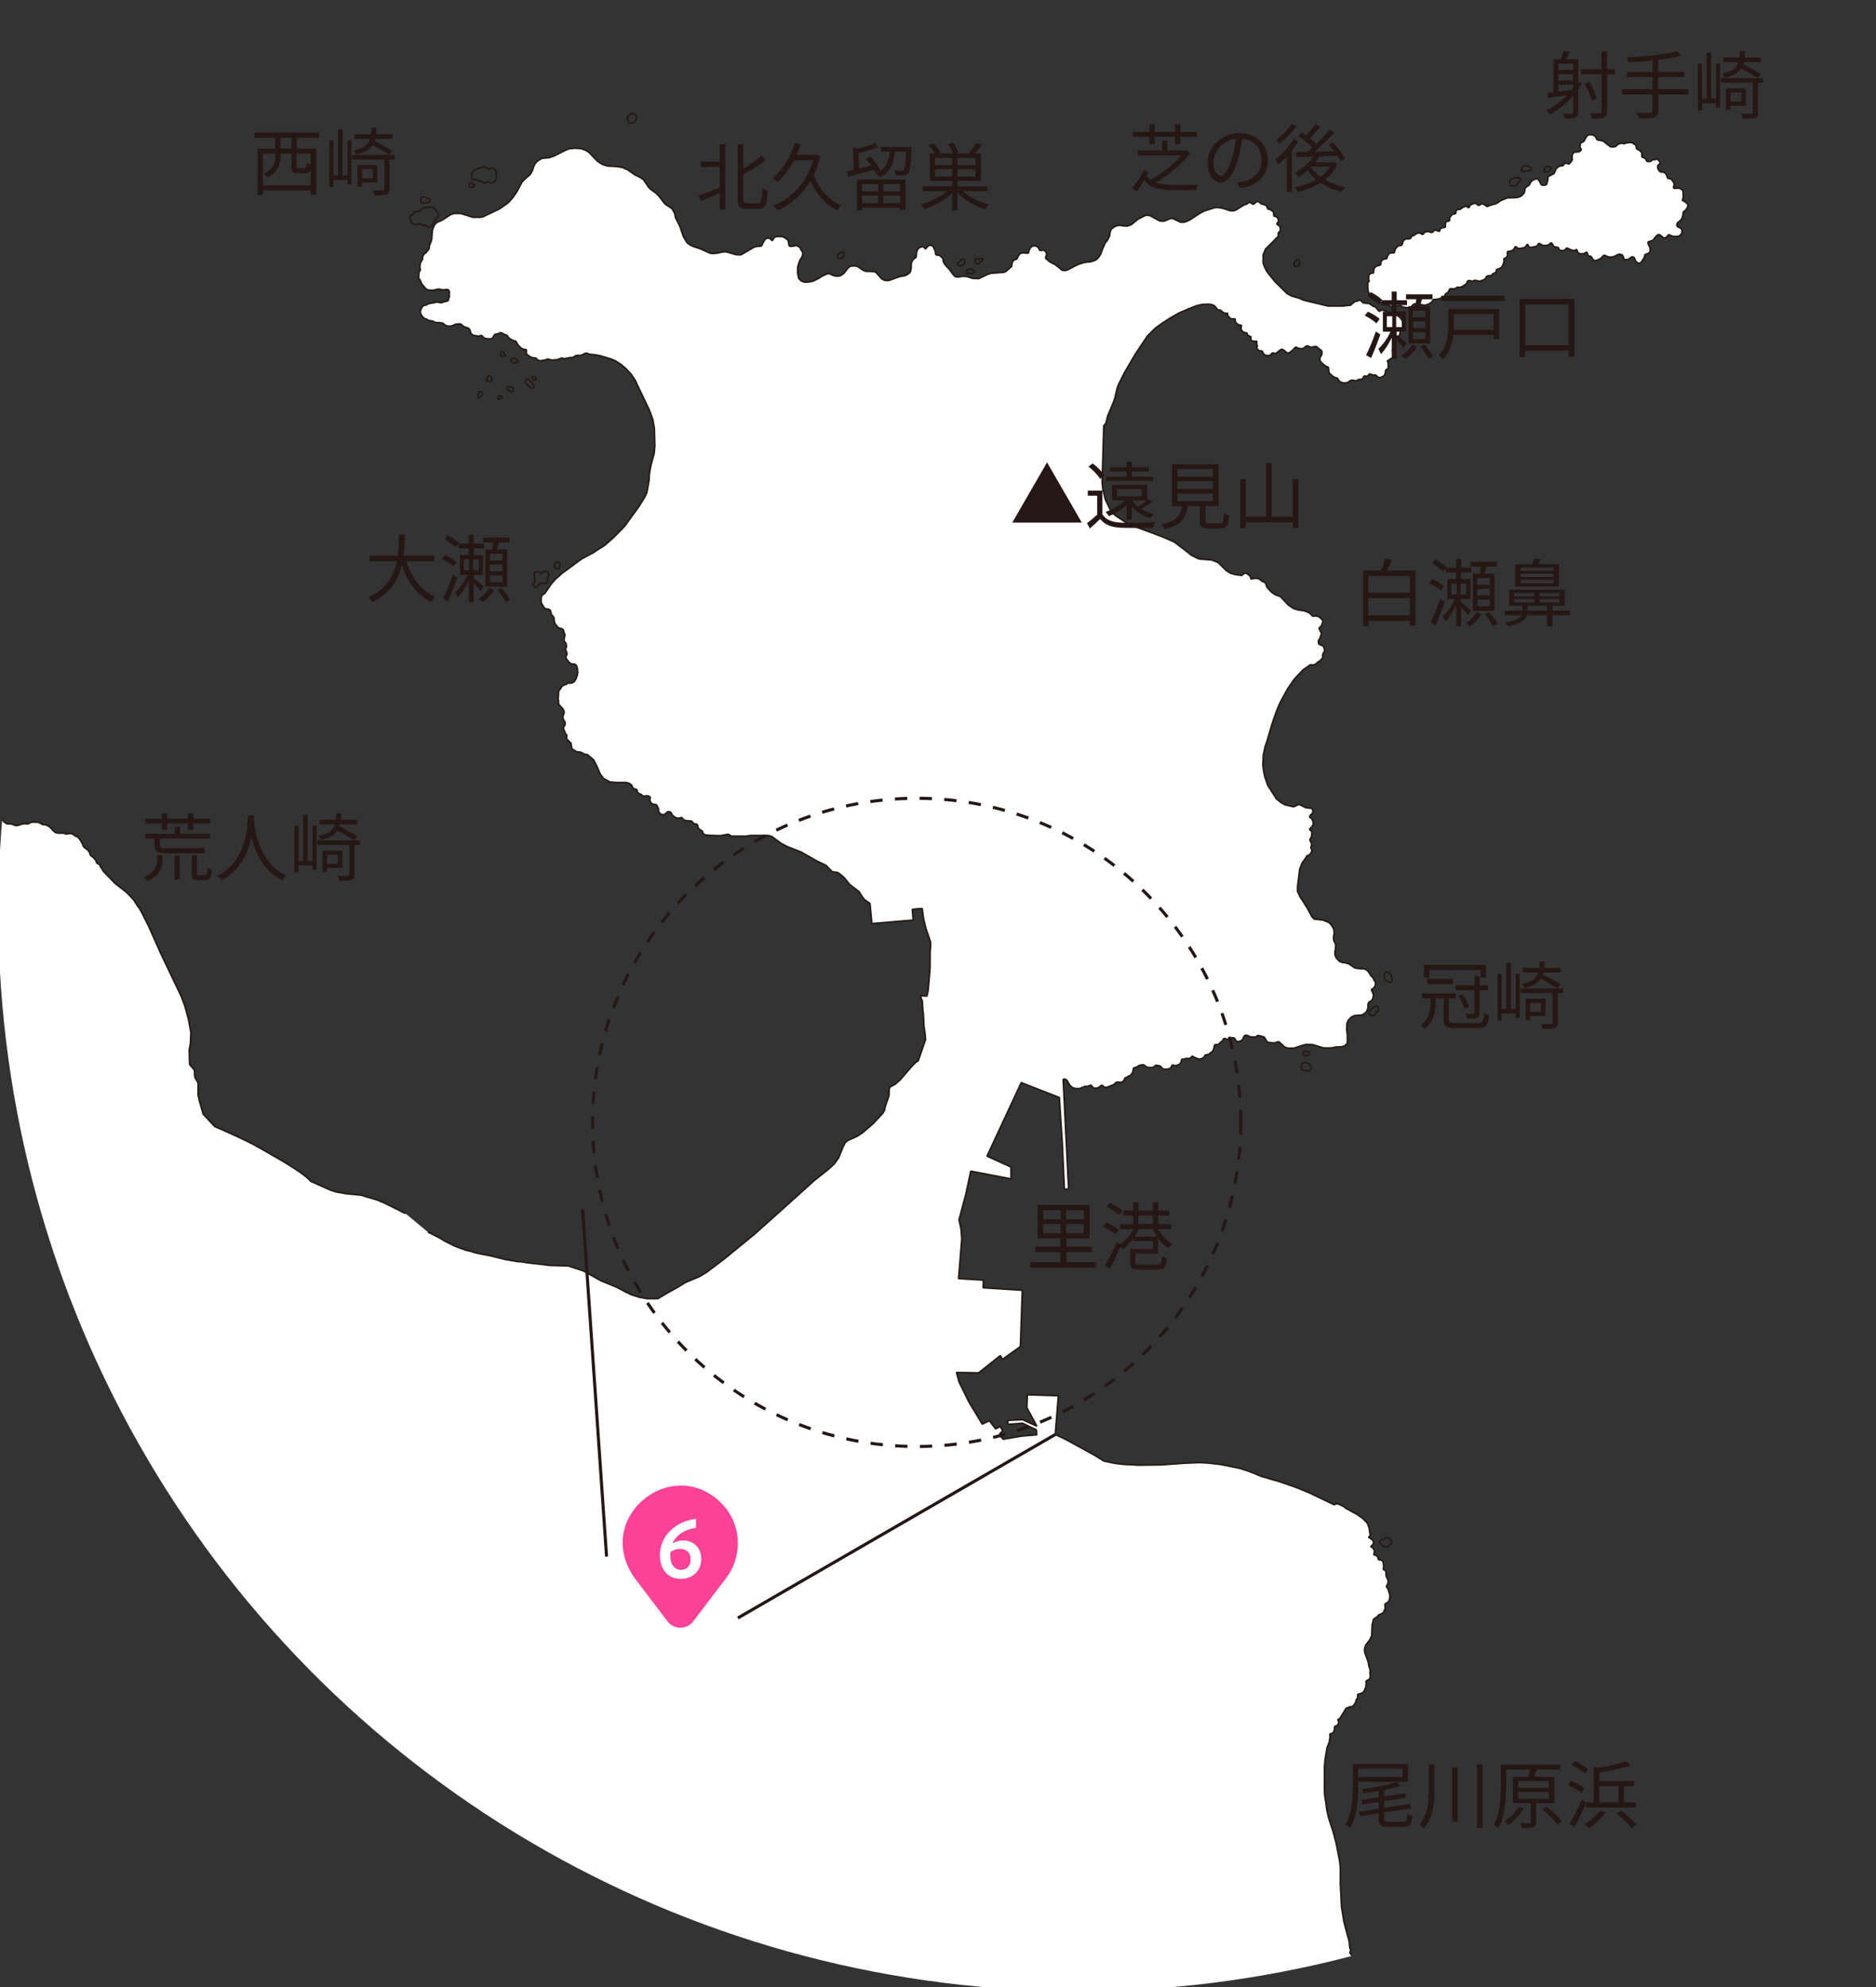 <?xml version="1.0" encoding="UTF-8"?>
<svg data-name="tomboro" xmlns="http://www.w3.org/2000/svg" xmlns:xlink="http://www.w3.org/1999/xlink" version="1.1" viewBox="0 0 304 322" width="304px" height="322px" preserveAspectRatio="xMidYMid">
  <rect x="0" y="0" width="304" height="322" fill="#333333" stroke="none"/>
  <defs>
    <style>
      .st0, .st1, .st2, .st3 {
        fill: none;
      }

      .st4 {
        fill: #f94298;
      }

      .st5, .st6 {
        fill: #fff;
      }

      .st5, .st1, .st2, .st3 {
        stroke: #251714;
      }

      .st5, .st3 {
        stroke-miterlimit: 1;
        stroke-width: .25px;
      }

      .st1 {
        stroke-dasharray: 2;
      }

      .st1, .st2 {
        stroke-width: .5px;
      }

      .st7 {
        fill: #251714;
      }

      .st8 {
        clip-path: url(#clippath);
      }
    </style>
    <clipPath id="clippath">
      <circle class="st0" cx="174.724" cy="147.679" r="175.001" transform="translate(22.727 318.66) rotate(-88.569)"/>
    </clipPath>
  </defs>
  <g class="st8">
    <polyline class="st3" points="210.578 42.811 210.578 42.68 210.57 42.483 210.557 42.269 210.516 42.187 210.381 42.097 210.262 42.085 210.109 42.129 210.03 42.22 209.895 42.351 209.79 42.451 209.728 42.573 209.715 42.689 209.717 42.919 209.782 43.059 209.882 43.165 210.163 43.192 210.352 43.159 210.479 43.076 210.578 42.811"/>
    <polyline class="st3" points="76.477 29.683 76.345 29.622 76.234 29.622 76.072 29.699 75.991 29.822 75.991 29.975 76.053 30.161 76.145 30.272 76.248 30.349 76.394 30.389 76.539 30.359 76.642 30.282 76.761 30.238 76.842 30.17 76.917 30.069 76.939 29.975 76.912 29.924 76.769 29.913 76.647 29.909 76.569 29.863 76.477 29.683"/>
    <polyline class="st3" points="102.409 18.341 102.274 18.386 102.16 18.497 102.063 18.601 101.915 18.738 101.758 18.854 101.648 19.011 101.645 19.145 101.734 19.339 101.742 19.529 101.799 19.723 101.92 19.848 102.179 19.937 102.514 19.933 102.733 19.834 102.911 19.684 103.051 19.524 103.151 19.311 103.165 18.94 103.073 18.714 102.83 18.531 102.746 18.478 102.574 18.42 102.409 18.341"/>
    <polyline class="st3" points="76.442 28.554 76.426 28.682 76.412 28.817 76.421 28.909 76.526 29.039 76.637 29.092 76.785 29.124 76.942 29.092 77.125 29.109 77.363 29.232 77.49 29.293 77.638 29.298 77.784 29.294 77.927 29.339 78.097 29.436 78.229 29.554 78.362 29.663 78.518 29.698 78.645 29.663 78.78 29.566 78.872 29.477 79.001 29.407 79.107 29.381 79.279 29.506 79.49 29.6 79.66 29.643 79.8 29.643 79.962 29.581 80.119 29.428 80.302 29.177 80.383 28.966 80.456 28.69 80.435 28.321 80.419 28.213 80.391 28.039 80.381 27.875 80.329 27.674 80.195 27.505 80.016 27.353 79.814 27.271 79.663 27.271 79.46 27.353 79.36 27.399 79.282 27.459 79.177 27.466 79.072 27.399 78.923 27.254 78.534 27.05 78.426 27.007 78.348 26.993 78.181 27.07 77.93 27.181 77.733 27.283 77.508 27.343 77.239 27.36 76.92 27.548 76.658 27.8 76.499 28.003 76.431 28.117 76.426 28.348 76.442 28.554"/>
    <polyline class="st3" points="250.825 26.915 250.674 27.009 250.469 27.089 250.364 27.184 250.283 27.304 250.229 27.479 250.242 27.868 250.307 27.919 250.429 27.884 250.715 27.845 250.998 27.739 251.125 27.652 251.238 27.533 251.333 27.372 251.338 27.215 251.249 27.121 250.917 26.961 250.825 26.915"/>
    <polyline class="st3" points="245.461 28.793 245.267 28.894 245.038 28.967 244.868 29.064 244.73 29.204 244.665 29.346 244.646 29.525 244.668 29.76 244.668 29.934 244.719 30.054 244.873 30.122 245.124 30.149 245.451 30.127 245.721 30.065 245.829 29.955 245.896 29.783 245.977 29.646 246.153 29.481 246.255 29.371 246.339 29.276 246.385 29.014 246.296 28.888 246.174 28.827 245.931 28.81 245.758 28.81 245.588 28.774 245.461 28.793"/>
    <polyline class="st3" points="247.313 26.821 247.106 26.872 246.911 26.899 246.725 26.993 246.612 27.117 246.571 27.314 246.568 27.52 246.595 27.715 246.649 27.8 246.803 27.831 247.038 27.715 247.316 27.711 247.613 27.706 247.864 27.667 248.012 27.607 248.11 27.445 248.137 27.286 248.048 27.181 247.837 27.055 247.689 26.958 247.446 26.846 247.313 26.821"/>
    <polyline class="st3" points="87.548 92.891 87.229 92.723 87.03 92.662 86.876 92.667 86.73 92.717 86.617 92.838 86.584 93.056 86.584 93.706 86.622 93.868 86.676 93.965 86.695 94.102 86.684 94.222 86.525 94.445 86.411 94.619 86.395 94.756 86.401 94.892 86.484 95.018 86.617 95.115 86.827 95.218 86.924 95.218 87.165 94.996 87.246 94.825 87.308 94.714 87.4 94.665 87.556 94.567 87.694 94.515 87.81 94.511 88.045 94.537 88.28 94.549 88.452 94.527 88.604 94.395 88.779 94.063 88.771 93.776 88.741 93.65 88.763 93.535 88.849 93.416 88.968 93.189 89.008 93.085 88.949 92.967 88.817 92.822 88.625 92.667 88.504 92.589 88.355 92.568 88.18 92.575 87.98 92.676 87.858 92.763 87.783 92.894 87.729 92.947 87.672 92.952 87.548 92.891"/>
    <polyline class="st3" points="224.111 249.481 223.944 249.487 223.747 249.594 223.628 249.735 223.579 249.869 223.579 249.978 223.679 250.138 223.803 250.225 223.965 250.375 224.046 250.51 224.13 250.604 224.243 250.655 224.394 250.655 224.529 250.674 224.643 250.703 224.84 250.68 224.978 250.592 225.091 250.437 225.212 250.346 225.345 250.236 225.455 250.119 225.493 249.925 225.488 249.742 225.412 249.552 225.312 249.393 225.145 249.27 224.994 249.217 224.843 249.181 224.686 249.188 224.521 249.234 224.397 249.328 224.278 249.43 224.111 249.481"/>
    <polyline class="st3" points="211.237 172.215 211.07 172.28 210.929 172.416 210.918 172.548 210.937 172.745 210.983 172.807 210.975 172.926 210.908 173.056 210.897 173.175 210.943 173.283 211.097 173.387 211.251 173.455 211.512 173.469 211.666 173.482 211.785 173.474 211.893 173.482 211.996 173.52 212.095 173.563 212.187 173.547 212.328 173.382 212.384 173.295 212.411 173.147 212.384 172.998 212.349 172.834 212.295 172.674 212.071 172.423 211.796 172.259 211.542 172.184 211.402 172.184 211.237 172.215"/>
    <polyline class="st3" points="211.58 170.386 211.323 170.427 211.17 170.548 211.132 170.677 211.145 170.814 211.202 170.947 211.383 171.041 211.645 171.08 211.933 171.02 212.131 170.891 212.222 170.79 212.236 170.655 212.206 170.512 211.996 170.395 211.58 170.386"/>
    <polyline class="st3" points="224.867 157.517 224.667 157.517 224.513 157.593 224.386 157.754 224.324 158.171 224.376 158.672 224.462 158.901 224.675 158.964 224.851 159.005 225.018 159.097 225.085 159.174 225.226 159.201 225.312 159.215 225.445 159.131 225.569 158.956 225.598 158.819 225.593 158.645 225.509 158.421 225.482 158.206 225.431 158.046 225.261 157.81 225.005 157.609 224.867 157.517"/>
    <polyline class="st3" points="90.339 91.115 90.134 91.12 90.048 91.171 89.883 91.359 89.824 91.541 89.783 91.746 89.859 91.919 89.975 92.024 90.14 92.089 90.345 92.14 90.544 92.157 90.647 92.084 90.69 91.895 90.706 91.657 90.739 91.458 90.733 91.32 90.612 91.183 90.458 91.127 90.339 91.115"/>
    <polyline class="st3" points="81.466 56.996 81.388 56.967 81.334 56.967 81.25 57.052 81.158 57.17 81.112 57.33 81.112 57.5 81.145 57.618 81.234 57.687 81.377 57.704 81.485 57.704 81.625 57.722 81.755 57.772 81.89 57.715 81.901 57.556 81.782 57.403 81.698 57.222 81.628 57.098 81.577 57.052 81.466 56.996"/>
    <polyline class="st3" points="83.231 58.028 83.056 58.084 82.899 58.173 82.767 58.379 82.762 58.507 82.883 58.681 83.029 58.787 83.264 58.814 83.507 58.814 83.841 58.725 83.947 58.623 83.893 58.475 83.736 58.306 83.574 58.135 83.477 58.046 83.231 58.028"/>
    <polyline class="st3" points="86.598 61.025 86.409 61.003 86.249 61.054 86.193 61.182 86.212 61.286 86.438 61.498 86.579 61.563 86.708 61.585 86.819 61.539 86.838 61.425 86.8 61.239 86.684 61.102 86.598 61.025"/>
    <polyline class="st3" points="68.881 31.895 68.751 31.877 68.551 31.877 68.419 31.906 68.29 32.059 68.23 32.18 68.203 32.331 68.179 32.587 68.211 32.729 68.352 32.848 68.56 32.891 69.097 32.891 69.383 32.848 69.521 32.79 69.599 32.637 69.618 32.456 69.591 32.304 69.513 32.212 69.28 32.14 69.07 32.048 69.01 31.968 68.881 31.895"/>
    <polyline class="st3" points="69.242 33.618 68.94 33.626 68.627 33.718 68.395 33.908 68.203 34.022 68.098 34.144 68.022 34.217 67.847 34.297 67.682 34.253 67.45 34.235 67.161 34.448 67.005 34.631 66.824 34.783 66.6 34.875 66.486 34.945 66.419 35.221 66.416 35.484 66.495 35.614 66.6 35.785 66.659 35.95 66.702 36.131 66.778 36.212 67.04 36.346 67.25 36.429 67.431 36.458 67.744 36.317 67.89 36.284 68.098 36.284 68.255 36.346 68.411 36.418 68.498 36.47 68.681 36.478 68.835 36.478 68.956 36.478 69.086 36.56 69.199 36.692 69.329 36.844 69.51 36.834 69.693 36.762 69.796 36.672 69.953 36.52 70.05 36.429 70.109 36.348 70.155 36.286 70.179 36.165 70.204 36.045 70.239 35.921 70.36 35.759 70.568 35.607 70.708 35.465 70.857 35.302 70.959 35.129 71.038 34.948 71.046 34.783 70.951 34.633 70.822 34.327 70.698 34.065 70.544 33.931 70.414 33.79 70.171 33.618 70.066 33.577 69.831 33.587 69.572 33.606 69.345 33.597 69.242 33.618"/>
    <polyline class="st3" points="77.992 63.469 77.805 63.469 77.662 63.567 77.587 63.651 77.473 63.869 77.411 64.13 77.43 64.28 77.482 64.381 77.589 64.441 77.724 64.4 77.87 64.277 78.046 64.061 78.197 63.874 78.251 63.75 78.213 63.61 78.094 63.49 77.992 63.469"/>
    <polyline class="st3" points="79.26 60.883 79.158 60.925 79.093 60.986 79.042 61.068 78.993 61.182 78.926 61.297 78.85 61.407 78.845 61.521 78.866 61.677 78.918 61.752 79.004 61.791 79.193 61.796 79.325 61.796 79.49 61.836 79.609 61.827 79.736 61.733 79.752 61.573 79.73 61.463 79.652 61.266 79.598 61.112 79.522 60.998 79.39 60.883 79.26 60.883"/>
    <polyline class="st3" points="85.831 61.619 85.672 61.498 85.572 61.448 85.445 61.411 85.321 61.421 85.224 61.506 85.148 61.762 85.148 61.928 85.162 62.129 85.291 62.26 85.456 62.346 85.615 62.475 85.734 62.648 85.99 62.854 86.15 62.897 86.358 62.897 86.449 62.854 86.498 62.747 86.492 62.609 86.463 62.44 86.387 62.295 86.309 62.138 86.217 62.038 86.077 61.93 85.966 61.866 85.904 61.75 85.831 61.619"/>
    <polyline class="st3" points="80.886 64.157 80.694 64.27 80.637 64.335 80.637 64.465 80.815 64.659 80.967 64.651 81.104 64.579 81.237 64.523 81.35 64.451 81.388 64.386 81.344 64.243 81.266 64.178 81.015 64.134 80.886 64.157"/>
    <polyline class="st3" points="82.619 62.667 82.451 62.619 82.322 62.619 82.243 62.648 82.157 62.739 82.095 62.861 82.122 62.97 82.211 63.141 82.346 63.206 82.532 63.3 82.678 63.422 82.808 63.54 82.929 63.523 83.059 63.422 83.14 63.306 83.213 63.136 83.204 62.972 83.132 62.861 82.997 62.769 82.851 62.704 82.619 62.667"/>
    <polyline class="st3" points="222.483 163.35 222.27 163.487 222.159 163.58 221.976 163.738 221.906 163.95 221.873 164.266 221.916 164.389 222.07 164.469 222.243 164.5 222.346 164.563 222.553 164.599 222.645 164.568 222.753 164.476 222.845 164.326 222.91 164.121 222.942 164.056 223.053 164 223.231 163.925 223.336 163.814 223.404 163.64 223.404 163.444 223.336 163.27 223.163 163.111 223.034 163.065 222.891 163.035 222.767 163.091 222.643 163.227 222.483 163.35"/>
    <polyline class="st3" points="136.072 41.083 135.848 41.184 135.767 41.256 135.726 41.385 135.705 41.612 135.729 41.771 135.856 41.889 136.066 41.935 136.228 41.921 136.38 41.862 136.552 41.728 136.666 41.554 136.752 41.337 136.779 41.09 136.73 40.954 136.612 40.863 136.461 40.813 136.326 40.819 136.212 40.898 136.072 41.083"/>
    <polyline class="st3" points="157.206 43.595 156.926 43.694 156.68 43.803 156.585 43.902 156.566 44.064 156.615 44.223 156.782 44.342 156.998 44.342 157.258 44.299 157.511 44.318 157.717 44.286 157.911 44.086 157.941 43.992 157.884 43.927 157.735 43.837 157.576 43.715 157.474 43.62 157.312 43.586 157.206 43.595"/>
    <polyline class="st3" points="155.932 42.015 155.751 42.058 155.659 42.166 155.584 42.339 155.481 42.48 155.29 42.59 155.16 42.706 155.165 42.832 155.236 42.977 155.503 43.052 155.832 43.009 156.051 42.934 156.364 42.675 156.394 42.511 156.351 42.318 156.27 42.158 156.14 42.058 155.932 42.015"/>
    <polyline class="st3" points="158.475 41.969 158.351 41.943 158.21 41.931 158.111 41.996 158.011 42.1 157.981 42.28 158.024 42.443 158.162 42.602 158.275 42.696 158.437 42.752 158.545 42.74 158.696 42.67 158.848 42.49 158.942 42.391 159.104 42.266 159.196 42.136 159.258 42.013 159.226 41.908 159.082 41.853 158.958 41.863 158.769 41.921 158.602 42.018 158.475 41.969"/>
    <path class="st5" d="M69.341,199.658l1.956.983.796.496,1.601.801,1.752.649,1.142.269.116.077.761.19,1.827.344,2.627.647,2.019.346h.459s1.142.19,1.142.19l2.054.229,1.525.192,2.972.076,2.435.805,2.856,1.6,2.513,1.03,1.498.79.98.47.297.095.921.285,1.255.232h1.755l1.598-.952,1.447-.8,1.447-.877,2.249-.951,1.145-.686,2.78-2.094.837-.686,4.192-3.428,4.001-3.582,5.755-5.18,2.133-1.677.991-.911.723-.993.686-1.713.381-.763.421-.343,1.522-.684.915-.609,1.639-1.409,1.601-1.716.267-.495.113-.57.572-1.641.049-.254.024-.98.04-.175.267-.229.648-.343.799-.686,1.906-2.209.71-.712.335-.196,1.193-3.453-.103-1.127-.151-.949-.113-2.211-.075-.459-.078-1.448-.332-.891,1.069.047.202-.917.302-3.53.022-2.895.073-.617v-.763l-.343-1.03-.378-1.104-.421-1.67-.213-1.655-.432.009-1.185.121.148,1.732-6.697.568-.3-3.251-.918-.661-.381-.495-.456-.763-1.523-1.144-.953-1.181-.95-.763-.953-.153-.991-1.027-.494-.23-.953-.459-2.627-1.486-2.246-.877-.988-.534-1.45-1.068-.61-.19-2.816-.003-.761.115-2.362-.002-.572-.304-1.255.225-1.871-.057-.605-.074-.135-.084-.229-.217-.035-.266-.162-.129-.124-.063-.162-.083-.124-.113-.1-.144-.103-.196.005-.178-.113-.193-.073-.071-.213-.028-.135-.02-.148-.072-.092-.097-.095-.126-.092-.099-.157-.077-.381-.008-.437-.046-.291-.099-.165-.136-.1-.141-.119-.124-.124.019-.213.087h-.37l-.343-.12-.489-.377-.095-.215-.108-.211-.178-.099-.124-.031-.197.017-.167.106-.119.092-.105.147-.13.078-.208.038-.229-.011-.192-.062-.265-.275-.073-.176-.032-.188v-.155l-.016-.157-.07-.111-.184-.375-.095-.086-.219-.056-.302-.036-.237-.124-.124-.14-.116-.287-.024-.191.022-.128.035-.138-.005-.125-.089-.08-.146-.091-.286-.069-.154.02-.146.049-.335-.028-.103-.055-.135-.15-.159-.087-.17-.041-.165-.115-.175-.16-.095-.338-.089-.131-.135-.021-.186-.049-.138-.065-.105-.116-.1-.155-.103-.276-.373-.274-.497-.151h-1.485l-1.142-.08-1.066-.571-.532-.723-.534-1.259-.529-1.029-.98-.832-.281-.066-.208-.03-.267-.122-.192-.123-.194-.076-.24-.036-.297-.017-.127-.029-.186-.139-.181-.088-.273-.174-.116-.147-.092-.6-.038-.231-.089-.102-.192-.14-.116-.169-.17-.148-.113-.117-.024-.155.035-.404-.057-.118-.124-.146-.086-.138-.062-.212-.143-.28-.057-.175v-.294l.076-.146.148-.202.035-.198-.014-.222-.095-.192-.213-.354-.046-.191.011-.338.097-.194.086-.297-.022-.252-.081-.194-.111-.208-.435-.456-.173-.21-.1-.232.027-.29-.016-.169-.065-.162.008-.152.016-.179.035-.142.011-.444.024-.36.059-.163.14-.173.135-.153.059-.122.1-.218.462-.244.246-.067.173-.109.157-.099.119-.003h.359l.165-.031.119-.07.202-.111.278-.419.227-.609.081-.437-.04-.63-.14-.526-.092-.092-.27-.165-.13-.009h-.13l-.213-.017-.121-.058-.211-.157-.292-.35-.162-.216-.127-.279.035-.15.143-.321.014-.14-.04-.209-.116-.221-.049-.167-.043-.244.148-.164.008-.234-.062-.387-.157-.207-.162-.265-.008-.171.13-.58.005-.27-.1-.221-.105-.275-.03-.223-.14-.123-.254-.124-.175-.009-.227-.075-.232-.249-.148-.164-.227-.393-.092-.295-.013-.259v-.222l-.132-.248-.17-.189-.14-.133-.124-.575-.089-.171-.227-.123-.254-.036-.283-.047-.189-.167-.165-.273-.17-.271-.127-.257-.022-.191-.005-.255.014-.217.008-.206.057-.222.154-.182.399-.275,1.029-1.525.61-.688,1.107-.99,3.158-2.323,1.107-.607.95-.497.229-.191,1.409-.875,1.485-1.297,1.792-1.827,2.324-3.198.991-1.602.305-.686.346-1.869.073-1.178.229-1.297.535-1.982.113-1.219-.076-2.86-.265-1.486-.567-1.522-1.865-3.89-.383-.839-.645-.99-.84-.915-.799-.688-.95-.609-.721-.304-1.525-.46-.877-.19-.988-.113-.305-.078-.202-.104-.113.012-.103.007-.13.051-.165.068-.138.09-.181.084-.113.031-.402.027-.316.006-.162.035-.219.142-.213.135-.216.025-.267-.005-.459.102-.507.086-.248-.086h-.205l-.181.072-.254.084-.192.097h-.173l-.594.065-.178-.012-.305-.084-.259-.065-.157.005-.111.077-.432.104-.586.084-.278-.077-.184-.085-.154-.208-.146-.08-.165-.024-.216-.015-.205-.058-.194-.079-.232-.123-.181-.134-.202-.191-.086-.091.019-.526-.016-.105-.184-.032-.221-.025-.2-.079-.262-.13-.116-.104-.054-.097-.167-.137-.094-.092-.278-.448-.038-.142-.211-.132-.148-.005-.157-.07-.521-.263-.273-.254-.097-.213-.186-.13-.159-.066-.232-.058-.289-.196-.27-.082-.146.036-.197.092-.17.065-.211.032-.189.046-.111.116-.086.111-.113.2-.057.15-.132.084-.2.07-.591-.027-.348-.063-.2-.11-.132-.156-.167-.155-.086-.028-.213.04-.221.066-.216-.02-.216-.065-.232-.014-.211-.058-.219-.163-.138-.078-.138-.49-.084-.174-.092-.152-.14-.102-.211-.072-.237-.058-.397-.177-.165-.201-.151-.098-.232-.084-.162.025-.232.019h-.213l-.356.157-.235.104-.378.085-.305-.028-.211-.018-.394-.244-.167-.155-.167-.08-.148-.019-.648-.056h-.267l-.243-.092-.2-.12-.221-.037-.227-.046-.219-.019-.4-.244-.189-.061-.227-.099-.105-.116-.1-.13-.127-.157-.116-.174-.111-.321.016-.252.054-.186.057-.164.23-.365.116-.142.149-.039.383-.078.116-.099.165-.077.135-.051.645-.111.267-.046.192-.078.221-.009.17.026.176.042.232.043.181-.024.202-.091.116-.045.251-.035.329-.095.103-.066.038-.136.051-.19.062-.199.049-.111-.011-.259-.04-.142.027-.096.038-.175-.049-.157-.027-.148-.121-.125-.2-.051-.184-.007-.194.033-.173.045-.192-.019-.132-.032-.151-.039-.197-.045-.259.012-.243.046-.156.032-.224.084-.751-.007-.338-.077-.178-.097-.51-.568-.184-.232-.151-.331-.113-.246-.073-.157-.143-.136-.046-.174.016-.302.032-.454.035-.227.14-.18.059-.096-.073-.311-.027-.201.095-.604.151-.3.111-.15.057-.096.03-.281.035-.194.035-.194.305-.338.149-.099.067-.066.065-.078.057-.091.078-.095.221-.242.067-.229.027-.34.273-.691.132-.452-.011-.199.024-.27.076-.917.305-.8.343-.419.953-.42,1.334-.873.111-.044.424-.15h1.142l1.903.61,1.218.004.456-.077,2.705-1.295,1.409-.991.761-.877.61-.875.877-1.639.607-.609.572-.459.267-.341.267-.536.151-.57.305-.533.459-.419.61-.344,1.064-.076.802-.266,1.903-.952.534-.228.953-.115,1.066.077.723.269.494.304,1.444,1.487.764.497.837.265,1.447.076.988.157.761.341,1.296.879.723.342.586.385.556.796.265.42.381.381.802.574.607.611.648.875.343.376,1.064.689.419.763.116.648.724,1.447.572,1.678.607.993.532.381.381.19,1.255.419,1.601.727.47.027.672-.066.686-.153.513-.073.44.073,1.406.42.767.003.988-.572,1.104-.647.532-.152h.497l.256-.133.097-.232.17-.367.219-.315.213-.239.507-.025.17.09.208.225.124.07.059-.063.084-.173.143-.22.162-.142.227-.05.832-.005.248.048.383.217.329.266.13.215.038.289.043.289.054.157.103.074.124.038.184-.007.61-.111.173-.022.135.07.289.163.157.121.124.312.143.193.067.111.089.177-.008.184-.019.241-.124.32-.364.589-.289.923-.038.993.189.914.343.381.419.193.418.058.572-.058.572-.113,1.066-.534.227-.191.88-.42.267-.065.3.03.535.265.607.116.534-.078.534-.343.683-.875.308-.266.23-.076.57-.039.497.115.912.609.416.152,1.261.039.378.154.915,1.029.535.267h.648l1.674-.609.988-.189.575-.344.148-.151.121-.236.038-.254.049-.246.016-.819.111-.184.092-.193.229-.318.254-.137.086-.096.035-.223.049-.518.1-.337.146-.266.186-.188.375-.13.211-.046.159.075.186.215.086.092.057-.049.289-.366.197-.13.189-.045h.186s.246.119.246.119l.162.244.17.389.089.213.043.405.057.14.146.051.224.032h.13l.216.136.362.34.089.201.011.282.078.176.092.148.116.232.799.875.497.724.419.381.456.039.723-.113.645.039.956.303.988.039,1.409-.684.607-.19,2.057-.151.343-.155.939-.819v-.304l.07-.264.068-.173.17-.254.278-.1.227-.094.103-.174.075-.21.105-.167.189-.264.202-.101.313-.08.748.066.138-.034.043-.13.038-.215.078-.178.14-.293.192-.179.216-.142.432-.032.27.14.246.174.1.258.084.163.251.016.383-.044.302.188.13.269.059.229-.111.283-.049.162-.008.136.07.118.629.527.837.418,1.145.917.343.062.419-.062,1.868-.952.95-.305,1.069-.115.761-.266.381-.306.419-.608.343-.913.419-.954.343-.42.346-.648.148-.875.157-.304.456-.344.378-.176.459-.092.837.116.427.017.526-.172.305-.189.991-.799,1.139-.574.267-.036.497.076,1.52.837.23.039h.572l.991-.42h.343l1.293.611h.534l.462-.14.564-.276,1.487-.993.802-.418,1.674-.534.427-.036.335.036.656.132,1.099.364h.567l.346-.114,1.406-.876.313-.049.1-.097.24-.148.178-.042.146.005.143.107.186.138.162.019.111-.106.151-.132.224-.168.219-.032.167.056.254.26.138.074.216.065.267.067.197.056.13.157.113.188.078.221.076.1h.127l.213.061.418.28.124.162.027.225.005.271.032.125.159.018.135.043.192.126.138.12.103.31-.003.246-.135.186-.1.138v.125l.116.099.138.07.127.075.084.152.027.15.1.325-.089.238-.111.119-.138.108-.051.17v.157l.035.162-.07.189-.124.111-.262.231-.151.188-.61.61-.877.878-.381.914v1.334l.151.457.421.877.227.304,1.142,1.413,1.944,1.905.686.382,1.293.379.686.307,3.922.954h2.475s1.293-.151,1.293-.151l.062-.179.167-.067.205-.162.159-.153.13-.043h.108l.197-.056.157-.062.167-.078.138.022.108.061.265.278.097.07.113.021h.165l.197.063.175.014h.251l.289.155.24.168.148.121.335.092.273.254.305.391.108.081.132-.025.197-.124.216-.017.138.009.192.064.386.209.2.148.113.076.47.022.386.07.632.297.405.401.34.486.138.438-.038.321-.14.402-.321.473-.078.244-.038.302-.103.169-.178.106-.343.447-.143.173-.146.234-.027.148.022.183-.057.539-.035.218-.146.21-.051.099.065.112.059.12.035.148-.035.539-.03.21-.078.142-.327.133-.07.034-.108.134-.175.085-.113.054-.016.051.108.159.051.865-.086.211-.124.07-.159.096-.076.086-.051.46-.113.246-.054.125-.138.104-.221.107-.237.113-.27.026-.178-.091-.265-.246-.165-.112-.178.055-.219-.007-.167-.111-.351-.064-.084.045-.089.138-.097.109-.162.068-.235-.014-.157-.028-.095.078-.092.133-.038.161-.108.114-.181.043-.14.013-.248.007-.162.084-.178.134-.248-.007-.23-.035-.313-.035h-.143l-.448.28-.189.119-.208.036h-.324l-.197-.027-.273-.121-.246-.133-.211-.306-.108-.174-.175-.063-.186-.043-.216-.104-.213-.15-.184-.162-.305-.28-.073-.106-.046-.257-.027-.377-.016-.17-.108-.113-.229-.084-.224-.128-.537-.443-.189-.241-.105-.184-.008-.302.113-.317.162-.188.051-.229.014-.303-.016-.15-.17-.167-.489-.362-.167-.174-.283-.071-.113.049-.192.055-.259.028-.302-.02-.149-.128-.283-.056-.224.087-.197.189-.229.141-.2.034h-.221l-.319-.064-.259-.132-.216-.042-.089.063-.135.173-.192.213-.289.21-.148.163-.286.113-.216-.022-.275-.203-.197-.198-.356-.181-.108.005-.181.113-.372.296-.251.202-.154.043h-.24l-.176-.063-.132.019-.049.08-.205.24-.251.082-.343-.012-.381-.092-.248-.354-.121-.259-.146-.036-.259-.019-.159-.084-.235-.184-.092-.304.073-.119.059-.106-.167-.234.035-.189.024-.217-.054-.107h-.216l-.232-.014-.238-.028-.165-.063-.076-.211.014-.268v-.169l-.143-.029-.37-.188-.073-.15-.038-.184-.138-.07-.221-.014-.308-.149-.248-.302-.059-.273.059-.416-.024-.07-.354-.034-.248-.148-.224-.177-.135-.215-.035-.323.005-.14-.143.007-.238.007-.184.005-.213-.085-.256-.28-.2-.222.019-.213-.019-.115-.105-.018-.213.018-.148-.013-.308-.174-.37-.333-.391-.005-.572-.686-.419-.19-.456-.076-1.066.036-.877.189-1.293.497-1.676.721-1.523.877-1.331.877-.993.723-1.255,1.259-1.906,2.856-1.752,2.969-1.031,2.061-.229.647-.34,1.486-.308.875-.84,1.985-.305,1.216-.351.444-.151,5.275-.119,3.857.119,1.145.408,1.653.742,1.56.715.917.691.473,1.218.798.688.382,3.536,1.297,2.06.798.872.383.688.306,2.133,1.637.607.494.915.46.416.152,1.944.153,1.069.42,1.296,1.298.683.418.761.229,1.069.142.219-.184.157-.121.267-.05.189.034.167.165.184.134.154.111.073.157.043.196.062.116h.121l.346-.08.302-.015.24.008.324.12.17.118.17.15.184.13.197.057.192.101.135.179.116.399.173.296.648.694.613.422.799.267,1.293,1.371.837.573.726.23,1.028.153.799.303.57.575.324-.029.251.012h.184l.189.084.151.09.197.162.27.275.073.155.019.155-.127.291-.116.37-.232.21-.119.107-.024.113.243.503.1.188.016.211-.121.326-.054.148-.054.188-.054.133-.094.12-.089.126-.005.174.016.251.049.136.178.111.34.128.167.084.146.267.097.333-.03.248-.081.212-.157.21-.049.29.011.317-.065.144-.121.119-.162.157-.278.221-.227.122-.192.246-.248.109-.213.086-.167-.014-.262-.034-.173.09-1.069.739-1.371,1.45-1.066,1.522-1.22,2.211-.534,1.22-.799,2.249-.84,2.854-.343,1.03-.267,1.259-.076,1.601.151,1.179.192.84.456,1.297,1.406,2.209.764.611.645.343,1.317.314.278-.074.335-.186.175-.068.121-.014.186.036.532.251.259.143.232.082.713.056.213.089.078.136.051.166v.225l-.111.28-.181.129-.086.09-.119.186-.016.194.157.085.175.12.208.486.038.225-.019.234-.157.314-.202.194-.202.259.019.106.275.222.07.213-.035.198-.019.382-.151.383-.111.132-.008.062.051.181.202.413-.005.358-.097.287-.011.105.067.113.092.111.019.155-.046.242-.157.258-.162.21-.467.223-.192.343-.572.802-.381.991-.154,1.259-.189,1.562v.763l.381.837,1.217,1.906.726,1.373.375.381,1.374.152.991.381.456.457.34.609.081.608-.116.725.035.495.308.648-.04.839-.076.456.04.534.227.46.494.495.497.189.456.04.57.189.912.611.462.114,1.177.077.386.229.3.342.229.381.065.13.321.309.111.142.051.23.111.147.116.125.04.174.005.208-.022.207-.065.208-.297.355-.202.097-.046.043.003.138.211.425.103.329-.022.167-.051.18-.07.298-.197.273-.297.169-.146.116-.068.174-.057.272.022.429-.105.278-.176.381-.332.289-.381.213-1.139.086-.534.225-.532.534-.229.534-.038,1.029.116.727-.003,1.331-.116.266-.378.307-.419.111-.953.041-.726.15h-1.258l-1.749-.534-1.069-.038-.378.077-1.598.532h-1.031l-.497-.19-.491-.487-.2-.123-.054-.098-.067-.096-.227-.036-.154.014-.24.128-.138.014-.259.017-.448-.043-.294-.032-.197-.06-.148-.167-.213-.364-.108-.203-.143-.115-.359-.092-.243-.066-.257-.065-.089-.003-.267.19-.073.049-.151.015-.564-.013-.27-.038-.189-.121-.221-.101-.229-.007-.146.037-.124.116-.176.409-.075.143-.146.114-.108.075-.17.07-.359.07-.113-.032-.167-.104-.086-.181-.089-.156-.07-.079-.219-.079-.121-.004-.181.043-.356.148-.078.06-.197.007-.238-.063-.197-.075-.108.01-.089.097-.184.306-.138.08-.143.107-.13.165-.186.169-.286.063-.229.013-.111.027-.043.056-.135.622-.157.35-.167.137-.154.081-.273.25-.081.051-.148.034-.173.01-.127.026-.105.065-.151.253-.119.128-.157.092-.256.125-.362.026-.176-.079-.256-.092-.405-.191-.111-.092-.1-.016-.051.04-.111.157-.208.13-.151.046-.453-.014-.078.026-.157.073-.267.019-.178.012-.086.126-.07.377-.178.234-.124.134-.173.037-.213.088-.159.052-.351-.053-.165-.063-.046.022-.054.065-.121.234-.154.184-.192.13-.327.025-.343.048-.286-.075-.156-.08-.132-.179-.167-.185-.23-.066-.364-.056-.124-.026-.108.051-.138.143-.178.125-.165.043h-.653l-.257-.063-.343-.247-.13-.099-.227-.019-.278.049-.208.043-.157.072-.213.157-.294.118-.181.036-.135.125-.04.356-.089.293-.227.335-.192.181-.119.027-.165.068-.121.099-.14.092-.178.055-.111.034-.035.15-.073.181-.138.176-.167.136-.24.055-.602-.034-.121.026-.138.13-.17.146-.189.138-.31.118-.427.177-.4.13-.259-.036-.213-.142-.135-.15-.167-.011-.281.205-.297.196-.405.068-.273-.035-.216-.206-.178-.227-.097-.028-.121.028-.24.116-.292.045-.316.012-.826.343h-.686l-.456-.153-.456-.381-.418-.761-.305-.227-.348.039.208,4.118.678,13.651-.686.019-.332-7.387-.48-7.464-6.177-2.411-5.548,11.912,3.882,1.767.014,1.913-6.53-1.252-.818,3.825-1.091,4.074.332,1.459.119,1.641-.516,6.415,4.014.249-.005.213-.032,1.026,6.347.406-.308,9.12-2.91,2.076-.332-.617-3.534,2.799-3.579-.063.413,1.524,1.517,3.113,2.246,3.745,1.15-.56,1.015,1.324.751-.39.389.696-.483.513.094.343.481.515,2.967-.502,2.475-.208-.073-.817-2.249-1.068-2.359.182-.038-.634,2.432-.121,2.3,1.061-.553-1.025-1.066-1.97.075-2.1,5.021.16-.502,6.28,1.582.74,2.524,1.38,2.386,1.312,1.385.869,1.782.371,1.271.157,2.6.138,3.631-.046,3.858-.275,2.43-.092,1.423.078,1.971.232,3.064.621,1.517.495,2.016.819,2.84.823,2.573.882,2.27.927,4.076,1.948.386-.169.44.112.918.457.035.115,1.522.839.305.153.988.685.615.609.227.305.23.686.111.761.043.219.016.241-.089.107-.127.092-.024.055.005.054.189.089.472.348.076.176.022.254-.065.239-.202.194-.138.115v.103l.1.039.235.114.14.287.065.138.03.153-.03.217-.054.18-.008.111.078.082.165.017.138.043.254.249.062.349.062.086.17.039.146.005.246.109.124.107.062.211.04.242.035.49-.062.266.027.114.108.073.17.074.07.101.076.182-.016.387.078.374.138.292.135.275-.016.378-.054.234-.151.218-.049.179.105.188.138.194.103.321.154.471.078.29-.046.273-.043.393-.108.224-.154.193-.246.151-.151.074-.081.198.049.526-.057.227-.138.256-.062.166-.154.164-.421.198-.227.095-.17.213-.184.16-.24.154-.135.089-.111.111-.059.266-.154.571-.076,1.829-.346.688-.532.684-.121.205-.108.329-.051.321v.258l.051.257.532,1.452.116.683.197.616.011.234-.016.189-.019.159.046.348-.005.193-.022.162-.07.131-.1.138-.194.113-.221.125-.067.051.022.312-.046.661-.054.128-.089.124-.111.353-.154.181-.381.246-.251.053-.189.036-.073.053-.035.152.008.346-.046.136-.1.107-.062.089-.022.104-.124.385-.148.246-.184.238-.154.116-.14.07-.224.019-.149.022-.208.123-.283.063-.81,1.293-.116.236-.186.213-.167.067-.073.09v.07l.065.107.051.111-.005.135-.03.16-.111.232-.178.153-.151.061-.127.016-.051.082-.022.126.003.186-.005.152-.043.153-.165.311-.127.113-.208.073-.132.007-.076.101.005.155.032.354-.067.237-.04.445-.391.998-.305,1.869-.113,1.334-.005,3.622.04.759.076.536.154.989.113.88.265,1.255.761,2.328.497,1.868.57,2.931.113,1.107v2.627l.189,3.777.151.838.229,1.448.607,2.288.267.989.078.956.073.173.062.157-.008.184-.076.172-.038.121.067.111.165.229.154.252.067.28-.027.227-.078.203-.227.114.032.113.097.111.059.126.084.317.068.204.027.373.019.104.167.022h.178l.159.09.176.181.059.35v.176l-.1.211-.135.13-.043.156.038.116.095.248.04.143-.124.402-.162.19-.184.09-.062.096.016.14.046.122.032.208.024.229-.013.214-.116.184-.154.128-.059.234.103.109.111.181.043.223-.008.243-.178.279-.108.151.008.252.067.218.108.225.156.543.151.309.059.238.027.144.113.163.065.176-.032.2-.084.169-.165.268-.132.157-.062.123-.003.223-.003.28-.008.265.043.138.103.189.011.216-.008.167.073.147.003.15-.043.138-.054.143-.03.162-.011.214-.008.143-.081.202-.089.138-.097.085-.086.079-.138.232-.165.126-.108.057-.127.051-.089.076-.043.105-.005.216-.043.101-.078.088-.062.151-.1.167-.108.147-.132.074-.105.076-.04.105-.013.649-.054.102-.105.125-.097.108-.051.103-.049.165-.07.113-.238.133-.103.073-.049.088-.059.176-.108.141-.105.134-.046.129v.152l.024.177.035.171-.014.321-.275.593-.084.103-.127.034-.132.014-.213.043-.113.083-.073.258-.132.159-.076.143-.03.148.032.155.024.111-.062.29-.051.159-.089.157-.097.177-.13.145-.194.28-.078.128-.105.109-.151.074-.132.067-.148.037-.302.106-.213-.051-.17.013-.13.094-.111.143-.119.159-.022.275-.054.176-.067.075-.108.09-.143.099-.454.059-.14.064-.089.092-.022.159-.027.183-.086.095-.097.125-.014.326-.067.171-.054.165-.065.116-.13.111-.219.102-.186.097-.119.037-.184.028-.159.041-.143.111-.13.148-.032.176.008.14.013.334-.075.283-.04.204-.035.18-.149.236-.132.174-.113.143-.151.132-.14.076-.176.055-.148.034-.054.055-.016.088-.005.305-.03.165-.054.096-.04.622-.065.167-.108.159-.119.111-.356.246-.07.102-.003.175v.308l-.038.133-.105.364-.14.143-.181.126-.197.1-.181.121-.095.1-.065.14-.24.413-.105.159-.181.157-.175.121-.186.089-.397.045-.138.061-.165.116-.127.121-.186.155-.246.157-.089.094-.273.245-.127.077-.291.039-.108.171-.035.28-.019.161-.054.141-.235.244-.186.15-.14.138-.03.14.011.252-.043.227-.135.329-.005.015-.108.251-.119.356-.07.154-.27.313-.202.215-.127.167-.221.089-.167.051-.184.175-.181.306-.022.167.022.176.059.2.103.254.076.162-.03.244-.04.2-.062.134-.097.128-.157.092-.184.014-.084.098-.003.128.062.261-.011.189-.073.126-.13.113-.321.042-.132.034-.065.163-.116.227-.167.102-.265.009-.629.037-.165.089-.267.165-.184.154-.13.149-.364.405-.159.106-.181.07h-.208l-.273.012-.181.039-.251.211-.181.177-.175.108-.162.09-.13.103-.194.445-.148.165-.194.089-.194.15-.151.155-.194.113-.202.062-.232.039-.103.043-.119.138-.143.223-.119.145-.148.193-.278.175-.227.04-.186.024-.192.09-.097.128-.132.215-.259.326-.211.111-.216.153-.248.067-.459-.006-.292-.032-.319-.092-.219-.029-.208.085-.551.241-.197.165-.121.24-.086.236.008.342.054.111.208.346.062.239.062.312.062.341-.016.321-.095.251-.146.247-.221.222-.1.454.043.189.105.21.259.176.302.305.246.248.062.278-.051.213-.143.179-.149.089-.308.281-.17.243-.186.183-.162.13-.184.03-.197-.005-.213-.097-.173-.13-.138-.076-.146.015-.157.087-.132.034-.108.089-.116.092-.251.003-.148-.05-.146-.126-.159-.164-.095-.16.005-.242.043-.141.003-.162-.194-.151-.162-.157-.051-.252-.022-.21-.089-.105-.235-.026-.157.026-.227.141-.17.171-.097.192-.076.354-.062.102-.367.024-.189.011-.135.14-.235.283-.197.192-.078.187-.035.177.03.2.173.281.192.213.197.098.162.029.2.046.103.075.151.201.046.347-.078.269-.235.266-.157.176-.243.387-.167.058-.165.038-.354-.017-.297-.105-.121-.033-.076.041-.265.191-.351.051-.221-.022-.213-.045-.167-.095-.189-.218-.092-.109-.04-.118.043-.335.038-.113-.04-.068-.173-.039-.51.03-.291-.07-.148-.034-.138-.14-.221-.278-.151-.08-.146-.149-.162-.112-.146-.03-.251-.036-.213-.038-.197-.134-.146-.138-.113-.038-.397-.022-.24-.041-.254-.051-.338-.138-.381-.059-.286.062-.224.076-.346.227-.31.265-.167.054-.575.05-.159.025-.291.236-.146.1-.127.138-.113.123-.17.08-.121.058-.34.014-.197-.017-.151-.014-.151.051-.192.246-.251.27-.313.3-.173.125-.275.049-.24.005-.17-.054-.113-.014-.094.014-.216.296-.13.116-.108.053-.14.107-.211.205-.197.068-.081.044-.146.118-.119.039-.14.005-.151-.055-.256-.041-.259.041-.127.063-.154.297-.159.129-.251.149-.41.204-.267.066-.57.068-.194.036-.162.152-.175.302-.224.211-.343.238-.451.389-.159.223-.103.316-.154.305-.178.328-.162.679-.076.754-.14.533-.03.202.073.471.043.152.019.155-.03.133-.089.147-.135.122-.022.047v.103l.078.122.035.136.011.283-.032.099-.07.13-.105.105-.132.078-.14.026-.103-.008-.113-.033-.146.005-.067.092-.089.138-.165.092-.275.031-.178-.015-.14-.086-.076-.097-.081-.162-.075-.116-.105-.016-.923.37-.078.154-.059.244.049.272.035.171-.003.169-.111.196-.17.256-.148.073-.257.111-.202.01-.256-.029-.151-.036-.138.007-.257.204-.138.13-.229.032-.121-.029-.205-.026h-.181l-.227-.109-.197-.218-.189-.258-.159-.148-.17-.113-.219-.049-.524.435-1.12,1.153-.132.094-.105.155-.173.297-.105.099-.159.048-.165.087-.297.202-.143.152-.167.053-.132-.025-.154-.062-.154-.07-.105-.014h-.121l-.135.097-.408.313-.157.049-.47.246-.151.034-.151-.015-.518-.188-.224-.09-.124-.043-.281-.019-.17-.029-.165-.068-.219-.138-.157-.144-.065-.146-.092-.44-.059-.145-.073-.033-.105-.049-.111-.078-.148-.259-.038-.095-.086-.042-.108.009-.243.044-.159-.046-.2-.111-.119-.178-.059-.155-.035-.402-.011-.177-.146-.163-.084-.161.005-.293.008-.165-.165-.152-.124-.144-.108-.266-.035-.246.062-.281.084-.159.032-.121-.116-.13-.213-.225-.097-.179-.027-.389.054-.422.051-.178v-.08l-.173-.122-.3-.167-.143-.098-.084-.177-.057-.224.043-.353-.016-.135-.07-.114-.275-.145-.17-.043-.194-.043-.135-.071-.178-.142-.135-.125-.073-.024-.065.028-.162.257-.202.109-.2.058-.256-.007-.124-.01-.059.039-.024.099-.035.232-.035.187-.189.162-.186.065-.202.027-.124-.037-.103.034-.14.113-.154.067-.211-.024-.229-.068-.116-.062-.105-.124-.076-.157-.022-.172.057-.186.04-.162-.051-.132-.111-.168-.019-.166-.008-.14.092-.121.416-.232.086-.084.022-.095-.035-.167-.049-.145.008-.133.04-.108.032-.117-.024-.096-.2-.213-.34-.176-.092-.086-.113-1.336-.154-.569-.265-.384-.343-.188-.289-.14-.084.027-.178.109-.394.031-.211-.07-.089-.043h-.097l-.095.065-.227.169-.257.159-.281.034-.173-.039-.213-.084-.159-.08-.184-.149-.076-.089-.062-.011-.089.049-.297.121-.297.007-.402-.121-.27-.234-.027-.128.003-.111-.043-.096-.049-.028-.17-.003-.302-.159-.2-.201-.156-.269-.127-.265-.043-.169v-.181l-.043-.124-.232-.005-.27-.136-.138-.118-.14-.248-.127-.212-.043-.326.013-.173-.043-.138-.097-.08-.159-.12-.162-.215-.175-.433-.016-.238.022-.144.07-.163-.043-.058-.14-.043-.165-.181-.189-.213-.032-.196-.032-.275.016-.333.075-.123.011-.128-.03-.134-.032-.2.005-.244.035-.123.119-.121.022-.09-.054-.19-.065-.217-.04-.225.011-.264.073-.326.154-.217.103-.159-.024-.141-.127-.173-.019-.254.008-.239.076-.264.219-.308.165-.132.04-.092-.073-.152-.032-.266v-.391l.459-2.668v-1.599l-.076-.341-.381-.844-.648-.949-.991-1.107-.912-.686-1.066-.573-.686-.263-1.944-.691-2.324-.687-2.284-.802-1.258-.302-4.19-.536-.494-.113-1.563-.08-.802.269-1.371,1.292-.723.46-1.296.342-.802.268-1.56,1.41-.648.418-.602.196-.421.089-.049.467-.07.346-.1.19-.267.288-.302.266-.138.18-.13.397-.159.261-.262.268-.159.1-.173.106-.354.039-.237.022-.238.183-.151.143-.07.166.043.823-.054.162-.081.151-.229.201-.124.117-.208.082-.246.016-.173-.048-.135-.036-.143.038-.227.176-.138.208-.159.077-.44.056-.281-.015-.124-.046-.138-.171-.13-.369-.103-.126-.17-.08-.178.01-.248.017-.14-.012-.405-.161-.273-.148-.135-.16-.124-.251-.143-.093-.148.033-.211.116-.678.039-.154-.008-.162-.065-.135-.038-.113.024-.113.046-.194.038-.327.007-.162-.051-.178-.017-.127.03-.078.097-.095.102-.151.051-.108.086-.13.229-.065.225-.051.121-.116.138-.151.084-.332.169-.167.073-.305.022-.113-.003-.143-.043-.076.039-.216.186-.151.118-.343.061-.221-.031-.132-.014-.094.103-.116.111-.165.223-.127.093-.405.046-.092.024-.111.105-.37.516-.175.114-.186.058-.202.024-.135-.026-.157.012-.281.177-.076.2v.142l.148.126.397.185.084.16v.382l-.108.505-.135.175-.211.206-.24.097-.416.032-.254-.1-.143-.007-.327.26-.219.202-.116.275-.14.229-.229.164-.294.003-.3-.051-.219-.087-.211-.087-.151-.089-.14-.191-.105-.155-.089-.034-.076-.002-.156.063-.154.122-.256.37-.211.182-.132.03-.184-.026-.213-.096-.119-.162-.113-.346-.014-.264.076-.311.097-.217-.076-.102-.262-.157-.232-.2-.227-.075-.138-.138-.135-.263-.032-.292.032-.353.181-.258.184-.116.248-.201.024-.228.008-.21-.092-.085-.127-.142-.032-.262-.397-.278-.176-.116-.032-.251.011-.211.17-.38.178-.208.03-.14-.011-.169-.035-.25-.375-.381-.116-.572.081-.915.799-3.314.081-1.031-.04-1.137-.229-1.224-.607-1.486-1.028-1.447-.761-.727-.313-.186-.642-.382-1.482-.765-.113-.113-.61-.306-.61-.648-.267-.725-.227-.955-.189-1.027-.265-2.021-.459-1.522-.159-.449-.373-.62-.435-.545-.518-.447-1.258-.838-.683-.723-.877-1.529-.359-.418-.516-.419-.991-.493-.84-.195-1.636-.07-1.145.07-1.409.227-1.258.344-.799.229-1.142.457-1.45.797-1.412.878-2.173,1.485-2.208,1.827-.535.532-1.142,1.604-.305.836-.078.343.04,1.106.419,1.257.912,2.058.227.762.192.913.305.801.57.8,1.331,1.564.383.686.532,1.408.189.877.421,1.07.988,1.6,1.064,1.488.343.877.151.686.065.54-.065.68-.121.138-.176.284-.067.153.084.178.081.119-.016.309-.094.239-.014.138.116.094.165.084.024.121-.065.367-.124.223-.1.098-.086.03-.059.073-.003.166.043.329-.105.249-.17.272-.175.063-.186.082-.197.016-.073.03-.032.116-.043.267-.197.291-.124.167-.176.053-.202.005-.143.022-.081.061-.089.099-.192.12-.211.022-.167-.046-.68.375-1.563,1.142-.915.761-.953,1.028-.724.915-1.45,2.44-1.336,3.391-.764,2.667-.381,2.593-.081,4.838-.076,1.562-.192,2.056v.42l-.232,1.641-.227.531-.381.8-.953.918-2.516,1.635-.31.275-.337.449-.338.865-.051.258-.013.148-.308.267-.059.068.057.109.078.15.103.225.005.14-.008.213-.011.217-.051.15-.105.15-.095.116.062.14.078.111.057.172.035.296-.011.293-.038.188-.089.208-.003.186-.057.286-.043.2-.121.211-.092.184-.014.221.003.342-.032.162-.105.163-.189.172-.103.128-.067.237.024.524-.038.247-.07.19-.057.232-.113.304-.078.124-.146.095-.162.151-.116.131-.113.109-.235.036-.175.053-.1.089-.151.143-.121.094-.149.059-.13.02h-.227l-.224-.051h-.124l-.162.07-.135.097-.159.034-.111.032-.067.093-.022.151-.027.111-.111.202-.194.219-.181.103-.338.104-.281-.005-.281-.057-.24-.185-.175-.027-.402.117-.246.169-.07.14-.024.319-.057.218-.105.135-.186.228-.081.198-.108.171-.119.208-.17.152-.162.051-.267.109-.189.031-.281-.046-.224-.005-.259.148-.227.13-.319-.008-.294-.021-.359.014-.208.103-.219.163-.526.346-.111.131-.04.155-.024.289.014.264-.032.202-.078.242-.005.169.132.334.092.229.027.253-.008.368-.076.171-.078.186-.051.184-.07.138-.389.254-.186.118-.132.135-.167.119-.405.24-.2.111-.235.03-.192-.01-.254-.16-.211-.14-.148-.216-.146-.125-.146-.016-.338-.008-.202.024-.213.043-.2-.034-.181-.159-.113-.177-.17-.043-.192.03-.184.065-.143.003-.151-.056-.132-.113-.159-.029-.135-.082-.197-.188-.237-.24-.068-.233.014-.317.095-.22v-.168l-.151-.136-.167-.017-.216.133-.291.164-.197.109-.238.037-.305-.01h-.251s-.205.058-.205.058l-.254.015-.192-.044-.308-.022-.227-.051-.232-.208-.216-.19-.157-.036-.159.111-.127.018-.348-.107-.289-.026-.267-.044-.176-.089-.092.027-.159.181-.194.184-.219.087-.232.017-.149.101-.127.193-.105.215-.132.313-.135.164-.127.087-.189.089-.337.221-.159.137-.211.058-.478-.058-.2-.113-.143-.077-.219.038-.2.086-.148.055-.197-.04-.24-.155-.111-.012-.327.036-.224-.07-.186-.205-.14-.028-.173.141-.111.106-.24.032-.327-.007-.257.011-.216.129-.464.424-.2.179-.135.188-.135.182-.127.234-.297.27-.208.107-.243.04-.216.156-.156.125-.167.034-.227-.034-.227-.102-.13-.135-.132-.182-.235-.234-.132-.167-.008-.147-.003-.275.075-.195-.167-.141-.257-.063-.256-.068-.219-.077-.167.042-.265.297-.194.165-.189.1-.213.102-.275.205-.232.005-.248-.03-.221-.084-.275-.072-.184.007-.092.137-.092.113-.337.184-.221.113-.243.111-.31-.022-.262-.042h-.167l-.067.084-.049.131-.092.138-.132.138-.178.076-.038.219-.068.357-.167.157-.278.184-.176.16-.2.116-.351.077-.688.017-.089.029-.049.117-.148.204-6.188,1.11-109.719-5.12v-253.456l27.823-67.019,8.878,8.539,1.315,2.465,1.139,1.829.875,1.641,2.13,3.318,2.057,2.403,2.127,2.248.154.075.761.723.143.092,1.191.748,2.243,1.107,1.145.497,3.01,1.221,1.917.712,1.695.74,2.516,1.219,1.56.956,1.941,1.527,4.073,3.547,4.57,4.271,1.636,1.336.95.686,1.255.495.575.113,1.941.232,3.083.039,3.504-.417,1.487-.381,2.17-.644,1.714-.418,1.218-.229,1.906-.036,1.598.194,1.296.035,1.028-.151.915-.228,2.702-1.028.343-.076,1.668-.191.016-.109.259-.22.143-.055.332-.005.162.043h.213l.44-.033.194-.042.319-.034.362.157.227.08.289-.027.302.049.521.199.14.153.067.215.097.164.108.1.186.269.143.449.032.184.132.201.192.177.227.206.186.284.181.248.194.266.343.266.176.084.418.02.167-.008.108.017.194.065.445.173.235.024.354-.072.435-.155.464-.091.424.045.194-.014.121-.055.095-.063.227-.099.184-.063.875.019.2.044.324.162.332.182.229.009.227.014.475.234.316.229.367.414.335.309.173.094.216.055.338.032.551-.007.219.024.192.08.208.051.143-.039.486-.063.154.035.246.076.292.221.135.101.197.07.205.085.097.118.151.213.146.165.124.24.151.254.13.3.089.229.17.162.254.205.232.157.162.217.173.223.119.373.073.157.162.09.111.074.176.161.229.241.176.259.097.329.181.143.265.127.1.111.051.146.065.188.162.179.259.466,1.868,1.945,1.863,1.45,1.18,1.22.726,1.142.151.153.534.952,1.064,2.135,1.9,4.271,3.347,7.014.572,1.523.607,2.209.381,2.135-.078,1.83-.192.954.076,2.399.761.877.076,1.184.532.916v1.977l.192.877.308,1.087.324,1.122,1.882,2.015s4.947,2.093,7.245,3.44c2.298,1.347,6.989,3.866,8.288,5.419l3.237,1.448.802.266,1.671.306,2.403.229,2.589.764,1.218.497,3.458,1.727"/>
    <polygon class="st5" points="241.436 33.282 241.083 33.448 240.929 33.448 240.77 33.324 240.543 33.174 240.411 33.066 240.238 33.051 240.054 33.051 239.909 33.124 239.836 33.207 239.59 33.273 239.474 33.242 239.312 33.074 239.18 32.975 238.929 32.967 238.61 33.049 238.373 33.174 238.181 33.348 238.073 33.582 237.951 33.681 237.803 33.539 237.609 33.423 237.457 33.465 237.268 33.515 236.966 33.647 236.772 33.838 236.545 33.938 236.305 33.947 236.094 33.988 235.989 34.111 235.93 34.334 235.902 34.542 235.795 34.633 235.67 34.667 235.306 34.756 235.201 34.908 234.931 35.254 234.882 35.53 234.896 35.762 234.715 35.847 234.504 35.88 234.334 35.97 234.223 36.17 234.223 36.402 234.229 36.642 234.186 36.823 234.072 36.866 233.673 36.924 233.465 36.999 233.314 37.359 233.241 37.487 233.154 37.487 232.928 37.375 232.525 37.277 232.401 37.359 232.226 37.535 232.072 37.666 231.845 37.658 231.729 37.584 231.351 37.509 230.852 37.627 230.747 37.801 230.576 37.965 230.466 37.991 230.228 37.835 230.045 37.743 229.888 37.767 229.634 37.799 229.47 37.915 229.229 38.064 229.102 38.164 228.846 38.224 228.789 38.272 228.619 38.543 228.571 38.636 228.379 38.71 227.831 38.714 227.574 38.855 227.334 39.101 227.269 39.458 227.164 39.708 227.037 39.773 226.681 39.831 226.506 39.908 226.236 40.172 226.009 40.565 226.009 40.725 225.979 40.854 225.906 40.947 225.717 40.981 225.291 41.022 225.083 41.125 224.853 41.471 224.751 41.834 224.718 41.911 224.575 41.935 224.23 42.003 224.035 42.109 223.865 42.282 223.79 42.451 223.76 42.631 223.747 42.798 223.682 42.929 223.528 43.006 223.107 43.103 222.786 43.341 222.651 43.571 222.615 43.789 222.589 44.02 222.583 44.161 222.567 44.244 222.397 44.267 222.13 44.318 221.995 44.41 221.846 44.567 221.803 44.707 221.784 44.939 221.773 45.314 221.881 45.55 221.841 45.608 221.682 45.758 221.646 45.889 221.644 46.382 221.663 47.024 221.768 47.341 221.976 47.839 222.661 48.641 224.073 49.133 224.257 49.153 224.462 49.127 224.848 49.281 225.145 49.564 225.374 49.663 225.601 49.722 225.766 49.722 226.057 49.722 226.246 49.677 226.481 49.598 226.727 49.525 226.886 49.533 227.072 49.605 227.334 49.743 227.529 49.781 227.796 49.83 228.047 49.843 228.514 49.81 228.7 49.699 228.846 49.519 228.981 49.38 229.189 49.261 229.421 49.216 229.696 49.223 230.009 49.306 230.417 49.4 230.744 49.443 231.014 49.443 231.346 49.323 231.602 49.223 231.977 48.969 232.139 48.753 232.282 48.544 232.434 48.523 232.747 48.501 232.938 48.476 233.211 48.416 233.546 48.283 233.87 48.165 234.035 48.047 234.124 47.849 234.21 47.669 234.321 47.59 234.547 47.433 234.717 47.276 234.858 46.937 234.971 46.819 235.158 46.77 235.479 46.819 235.773 46.791 236.005 46.635 236.14 46.534 236.464 46.568 236.737 46.534 236.936 46.443 237.158 46.301 237.298 46.229 237.474 46.083 237.646 45.965 237.752 45.714 237.819 45.57 237.933 45.478 238.057 45.459 238.289 45.497 238.41 45.544 238.651 45.556 238.81 45.49 239.02 45.413 239.185 45.444 239.682 45.575 239.957 45.516 240.138 45.452 240.359 45.353 240.481 45.318 240.678 45.173 240.789 44.997 240.883 44.838 240.953 44.763 241.15 44.685 241.642 44.671 241.742 44.553 241.844 44.434 242.022 44.316 242.209 44.26 242.36 44.124 242.478 43.946 242.497 43.682 242.57 43.644 242.994 43.523 243.245 43.347 243.394 43.199 243.499 43.028 243.691 42.518 243.71 42.332 243.728 42.102 243.699 41.979 243.71 41.897 243.855 41.865 244.047 41.759 244.15 41.639 244.279 41.404 244.257 40.875 244.295 40.788 244.382 40.747 244.911 40.667 245.081 40.554 245.318 40.391 245.464 40.105 245.567 39.962 245.702 40.026 245.92 40.213 246.142 40.271 246.428 40.239 247.068 40.118 247.224 39.969 247.483 39.606 247.556 39.636 247.743 39.947 247.94 40.085 248.245 40.064 248.944 39.92 249.092 39.802 249.33 39.485 249.416 39.433 249.549 39.518 249.991 39.76 250.169 39.797 250.728 39.751 250.971 39.652 251.141 39.518 251.238 39.413 251.371 39.341 251.49 39.44 251.646 39.724 251.849 39.981 252.289 40.08 252.453 40.073 252.572 40.239 252.623 40.425 252.775 40.554 252.98 40.582 253.255 40.597 253.538 40.549 253.787 40.26 253.941 40.18 254.113 40.285 254.656 40.508 254.888 40.577 255.093 40.597 255.261 40.543 255.379 40.464 255.504 40.431 255.571 40.63 255.668 40.875 255.903 41.066 256.141 41.128 256.554 41.125 256.719 41.064 256.875 40.991 256.986 40.91 257.129 40.873 257.239 41.034 257.294 41.307 257.401 41.465 257.804 41.545 257.923 41.691 258.041 41.901 258.265 42.162 258.376 42.226 258.611 42.235 259.153 42.003 259.391 41.865 259.734 41.542 259.804 41.421 259.931 41.382 260.136 41.404 260.325 41.501 260.541 41.608 260.795 41.66 261.31 41.645 261.513 41.581 262.266 41.211 262.504 41.186 262.738 41.252 262.914 41.351 263.076 41.645 263.17 42.063 263.419 42.085 263.708 42.063 264.11 41.88 264.218 41.747 264.439 41.629 264.62 41.624 264.831 41.767 264.914 41.972 265.06 42.329 265.303 42.546 265.584 42.673 265.738 42.638 265.962 42.482 266.353 41.889 266.472 41.636 266.55 41.303 266.712 41.198 267.171 41.027 267.311 40.882 267.411 40.633 267.384 40.118 267.16 39.705 267.058 39.435 267.044 39.297 267.131 39.176 267.83 38.953 268.048 38.693 268.224 38.449 268.44 38.214 268.642 38.054 268.847 38.009 269.101 38.148 269.325 38.343 269.511 38.504 269.763 38.56 270.035 38.439 270.189 38.246 270.356 38.067 270.526 38.048 270.826 38.206 271.128 38.304 271.574 38.326 272.06 38.258 272.187 38.185 272.538 37.804 272.557 37.37 272.557 37.279 272.446 37.052 271.798 36.702 271.722 36.521 271.752 36.279 271.847 36.088 272.311 35.731 272.586 35.351 272.635 35.133 272.694 34.909 272.727 34.611 272.756 34.474 272.813 34.341 272.999 34.158 273.199 34 273.434 33.62 273.528 33.343 273.496 33.092 273.258 32.875 272.953 32.637 272.667 32.519 272.646 32.352 272.708 32.18 272.786 31.866 272.751 31.557 272.737 31.267 272.737 31.05 272.632 30.813 272.408 30.625 272.095 30.509 271.787 30.49 271.331 30.532 271.191 30.453 271.209 30.236 271.296 29.979 271.28 29.722 271.072 29.359 270.767 28.986 270.594 28.933 270.44 28.94 270.276 28.912 270.157 28.677 270.035 28.358 269.916 28.113 269.73 27.984 269.463 27.883 269.139 27.896 268.823 27.66 268.648 27.306 268.631 27.058 268.64 26.839 268.742 26.7 268.928 26.582 269.026 26.364 268.866 26.06 268.567 25.787 268.442 25.78 268.229 25.859 268.035 25.879 267.851 25.859 267.665 26.017 267.379 26.176 267.131 26.19 266.92 26.168 266.823 26.042 266.65 25.732 266.299 25.521 266.159 25.489 266.072 25.411 266.056 25.193 266.051 24.968 266.024 24.758 265.873 24.539 265.562 24.286 265.292 24.185 265.187 24.047 265.154 23.829 265.106 23.613 265.003 23.461 264.534 23.182 264.353 23.098 264.112 23.103 263.605 23.148 263.424 23.206 263.205 23.288 263.062 23.281 262.849 23.203 262.66 23.243 262.217 23.356 261.996 23.563 261.815 23.729 261.494 23.803 261.17 23.806 260.919 23.762 260.714 23.586 260.144 23.156 259.882 22.897 259.245 22.72 259.027 22.72 258.884 22.68 258.73 22.561 258.649 22.354 258.533 22.1 258.171 21.899 257.968 21.841 257.445 21.846 257.175 22.025 256.937 22.387 256.735 22.805 256.586 22.962 256.359 23.056 256.233 23.122 256.108 23.233 256.035 23.723 256.079 23.949 256.216 24.166 256.187 24.344 256.017 24.524 255.855 24.601 255.533 24.634 255.242 24.642 255.061 24.682 254.818 24.997 254.74 25.49 254.788 25.884 254.702 26.063 254.535 26.248 254.454 26.364 254.337 26.505 254.232 26.575 254.032 26.531 253.846 26.438 253.587 26.463 253.474 26.602 253.333 26.775 253.214 26.872 252.753 26.913 252.451 27.078 252.267 27.258 252.089 27.486 251.994 27.764 251.811 28.14 251.641 28.228 251.012 28.535 250.879 28.612 250.831 28.856 250.825 29.151 250.674 29.726 250.564 29.945 250.321 30.006 249.897 30.019 249.7 29.841 249.576 29.595 249.473 29.356 249.187 29.042 249.025 28.943 248.803 29.034 248.444 29.166 248.237 29.317 248.034 29.523 247.886 29.871 247.68 30.098 247.451 30.197 247.208 30.426 247.092 30.654 247.076 30.97 246.96 31.306 246.808 31.454 246.657 31.646 246.312 31.874 245.704 32.026 244.295 32.065 243.229 32.483 242.508 32.979 241.436 33.282 241.436 33.282"/>
  </g>
  <g>
    <g>
      <path class="st7" d="M25.455,138.609h.876v.852c0,1.007-.348,2.399-2.423,3.298-.132-.168-.432-.456-.636-.6,1.907-.78,2.183-1.907,2.183-2.723v-.828ZM26.211,133.464h-2.687v-.792h2.687v-.888h.888v.888h3.346v-.888h.876v.888h2.759v.792h-2.759v1.043h-.876v-1.043h-3.346v1.02h-.888v-1.02ZM31.345,137.47c.527,0,1.367-.024,1.774-.084.024.252.072.612.096.815-.275.06-1.091.072-1.811.072h-4.617c-1.296,0-1.751-.336-1.751-1.355v-1.031h-1.476v-.768h4.762v-1.127h.863v1.127h4.869v.768h-8.144v1.043c0,.396.144.54.804.54h4.63ZM28.275,138.693h.839v3.838h-.839v-3.838ZM33.215,141.835c.276,0,.324-.144.36-1.235.18.156.527.276.768.335-.084,1.355-.324,1.691-1.031,1.691h-1.164c-.863,0-1.079-.24-1.079-1.116v-2.914h.863v2.902c0,.288.048.336.348.336h.936Z"/>
      <path class="st7" d="M41.161,132.157c-.012.156-.012.348-.023.551.107,1.583.755,7.125,5.265,9.187-.252.192-.527.492-.659.732-3.095-1.463-4.414-4.534-4.989-6.932-.528,2.398-1.764,5.289-4.798,6.932-.155-.216-.443-.492-.72-.684,4.857-2.483,4.857-8.204,4.941-9.787h.983Z"/>
      <path class="st7" d="M50.643,133.824h.647v7.148h-.647v-.72h-2.278v1.116h-.672v-7.544h.672v5.685h.756v-7.472h.731v7.472h.791v-5.685ZM58.295,136.942h-.852v4.786c0,.479-.12.731-.48.863-.371.12-.971.144-1.954.144-.036-.24-.181-.588-.3-.804.755.024,1.427.024,1.631.012.204-.012.264-.06.264-.24v-4.761h-5.193v-.755h6.885v.755ZM57.36,136.15c-.6-.396-1.691-1.043-2.65-1.559-.468.744-1.271,1.211-2.663,1.523-.071-.204-.275-.516-.42-.647,1.619-.336,2.327-.888,2.651-1.883h-2.483v-.744h2.639c.048-.312.072-.66.096-1.043h.828c-.024.372-.048.72-.084,1.043h2.65v.744h-2.795c-.023.12-.06.228-.096.335.983.504,2.219,1.175,2.891,1.631l-.563.6ZM52.994,140.648v.671h-.743v-3.478h3.227v2.807h-2.483ZM52.994,138.501v1.475h1.751v-1.475h-1.751Z"/>
    </g>
    <g>
      <path class="st7" d="M48.104,22.345v1.727h3.143v7.484h-.899v-.684h-7.748v.731h-.863v-7.532h2.842v-1.727h-3.357v-.852h10.458v.852h-3.574ZM50.347,30.044v-2.579c-.145.468-.396.6-.864.6h-1.187c-.888,0-1.08-.228-1.08-1.092v-2.075h-1.763v.563c0,1.127-.396,2.447-2.135,3.311-.108-.18-.443-.468-.624-.588,1.632-.779,1.919-1.835,1.919-2.734v-.552h-2.015v5.145h7.748ZM47.216,22.345h-1.763v1.727h1.763v-1.727ZM50.347,24.899h-2.279v2.075c0,.264.036.3.348.3h.96c.264,0,.312-.108.336-.911.144.108.407.216.636.288v-1.751Z"/>
      <path class="st7" d="M56.314,22.741h.647v7.148h-.647v-.72h-2.278v1.116h-.672v-7.544h.672v5.685h.756v-7.472h.731v7.472h.791v-5.685ZM63.966,25.859h-.852v4.786c0,.479-.12.731-.479.863-.372.12-.972.144-1.955.144-.036-.24-.181-.588-.3-.804.755.024,1.427.024,1.631.012.204-.012.264-.06.264-.24v-4.761h-5.193v-.755h6.885v.755ZM63.031,25.067c-.6-.396-1.691-1.043-2.65-1.559-.468.744-1.271,1.211-2.663,1.523-.072-.204-.275-.516-.42-.647,1.619-.336,2.327-.888,2.65-1.883h-2.482v-.744h2.639c.048-.312.072-.66.096-1.043h.828c-.024.372-.048.72-.084,1.043h2.65v.744h-2.795c-.023.12-.06.228-.096.335.983.504,2.219,1.175,2.891,1.631l-.563.6ZM58.664,29.565v.671h-.743v-3.478h3.227v2.807h-2.483ZM58.664,27.418v1.475h1.751v-1.475h-1.751Z"/>
    </g>
    <g>
      <path class="st7" d="M65.842,90.954c.84,2.639,2.398,4.809,4.714,5.757-.216.204-.516.576-.672.839-2.303-1.091-3.826-3.214-4.773-5.937-.576,2.303-1.871,4.605-4.785,5.937-.132-.24-.42-.552-.672-.731,2.975-1.295,4.174-3.598,4.665-5.865h-4.425v-.912h4.569c.18-1.259.168-2.458.18-3.406h.959c-.012.959-.023,2.147-.191,3.406h4.953v.912h-4.521Z"/>
      <path class="st7" d="M73.464,91.817c-.371-.384-1.187-.923-1.87-1.259l.503-.636c.672.312,1.5.792,1.896,1.188l-.528.708ZM74.113,93.604c-.42,1.248-1.008,2.723-1.5,3.826l-.815-.456c.468-.923,1.128-2.482,1.583-3.826l.732.456ZM77.902,95.775c-.216-.276-.719-.828-1.139-1.271v3.07h-.804v-3.43c-.492,1.032-1.14,2.039-1.751,2.651-.096-.252-.288-.612-.42-.84.695-.624,1.499-1.751,1.967-2.794h-1.235v-3.238h1.428v-1.055h-1.632v-.72l-.455.552c-.372-.396-1.164-.959-1.812-1.319l.516-.624c.66.324,1.439.852,1.848,1.271l-.036.048h1.571v-1.416h.815v1.416h1.667v.792h-1.667v1.055h1.511v3.238h-1.511v.54c.443.335,1.379,1.103,1.595,1.319l-.456.756ZM75.167,92.417h.876v-1.751h-.876v1.751ZM77.59,90.666h-.911v1.751h.911v-1.751ZM80.073,95.655c-.455.672-1.223,1.476-1.87,1.919-.156-.144-.468-.36-.672-.492.684-.432,1.403-1.199,1.763-1.799l.779.372ZM79.749,89.047c.071-.348.144-.768.191-1.139h-1.667v-.792h4.294v.792h-1.703c-.108.384-.216.792-.324,1.139h1.632v6.021h-3.515v-6.021h1.092ZM81.416,89.767h-2.015v1.067h2.015v-1.067ZM81.416,91.506h-2.015v1.079h2.015v-1.079ZM81.416,93.257h-2.015v1.091h2.015v-1.091ZM81.273,95.284c.527.576,1.115,1.391,1.391,1.919l-.72.372c-.252-.54-.839-1.367-1.355-1.967l.685-.324Z"/>
    </g>
    <g>
      <path class="st7" d="M116.642,23.371h.899v10.614h-.899v-2.687c-1.079.468-2.158.923-3.022,1.283l-.42-.899c.876-.276,2.159-.78,3.442-1.271v-3.358h-3.07v-.875h3.07v-2.807ZM122.83,32.954c.552,0,.636-.516.72-2.495.216.18.6.36.852.42-.107,2.171-.348,2.95-1.511,2.95h-1.919c-1.115,0-1.428-.359-1.428-1.631v-8.815h.899v3.958c1.115-.671,2.243-1.463,2.963-2.147l.659.768c-.995.792-2.362,1.595-3.622,2.303v3.946c0,.624.108.744.624.744h1.763Z"/>
      <path class="st7" d="M132.948,25.326c-.275,1.115-.647,2.135-1.091,3.058.815,2.159,2.422,4.066,4.449,4.917-.216.168-.492.54-.636.779-1.907-.899-3.395-2.626-4.354-4.725-1.355,2.254-3.238,3.838-5.289,4.773-.132-.228-.468-.624-.684-.779,2.902-1.235,5.373-3.658,6.44-7.376h-3.131c-.743,1.415-1.643,2.639-2.65,3.538-.168-.168-.563-.492-.791-.647,1.606-1.295,2.866-3.395,3.609-5.709l.936.216c-.191.587-.42,1.163-.671,1.715h3.058l.168-.048.636.288Z"/>
      <path class="st7" d="M141.889,28.108c-.06-.18-.155-.372-.275-.588-1.451.396-2.963.804-4.09,1.104l-.24-.852c.312-.072.672-.156,1.056-.252l-.12-3.634.768.216c.996-.252,2.087-.587,2.747-.912l.611.648c-.899.372-2.123.708-3.238.936l.108,2.542c.623-.156,1.295-.324,1.979-.492-.264-.396-.575-.768-.875-1.091l.707-.372c.684.696,1.379,1.655,1.644,2.339l-.78.408ZM138.867,29.104h7.868v4.941h-.876v-.384h-6.152v.432h-.84v-4.989ZM139.706,29.835v1.175h2.603v-1.175h-2.603ZM142.309,32.918v-1.224h-2.603v1.224h2.603ZM147.718,23.815s0,.24-.012.372c-.12,2.603-.229,3.55-.528,3.886-.18.216-.396.3-.707.336-.288.024-.815.012-1.344-.012-.023-.252-.107-.576-.239-.792.516.048,1.007.048,1.188.048.18.012.287,0,.384-.12.167-.192.275-.959.371-2.962h-1.823c-.203,1.907-.731,3.37-2.506,4.186-.084-.192-.324-.492-.516-.635,1.57-.684,2.015-1.943,2.183-3.55h-1.403v-.755h4.953ZM145.859,29.835h-2.71v1.175h2.71v-1.175ZM145.859,32.918v-1.224h-2.71v1.224h2.71Z"/>
      <path class="st7" d="M155.976,30.975c1.067.96,2.747,1.775,4.318,2.171-.204.18-.48.528-.6.768-1.644-.492-3.395-1.487-4.534-2.663v2.854h-.875v-2.794c-1.164,1.116-2.951,2.063-4.474,2.579-.132-.228-.396-.563-.612-.755,1.487-.408,3.19-1.235,4.294-2.159h-3.97v-.792h4.762v-.875h-3.599v-4.438h.84c-.252-.432-.684-.947-1.079-1.331l.743-.336c.479.444,1.02,1.08,1.247,1.535l-.264.132h2.267c-.144-.432-.491-1.031-.804-1.487l.792-.275c.359.479.731,1.151.876,1.583l-.492.18h2.159c.42-.503.911-1.188,1.188-1.679l.911.312c-.348.468-.744.959-1.115,1.367h.995v4.438h-3.79v.875h4.869v.792h-4.054ZM154.286,25.59h-2.747v1.163h2.747v-1.163ZM154.286,28.6v-1.175h-2.747v1.175h2.747ZM158.051,25.59h-2.891v1.163h2.891v-1.163ZM158.051,27.425h-2.891v1.175h2.891v-1.175Z"/>
    </g>
    <g>
      <path class="st7" d="M175.308,84.693h-11.274l5.638-9.763,5.637,9.763Z"/>
      <path class="st7" d="M178.636,83.35c.564.888,1.619,1.295,3.022,1.343,1.319.06,4.078.024,5.518-.072-.108.204-.252.612-.288.875-1.344.06-3.874.084-5.217.024-1.571-.06-2.651-.479-3.395-1.415-.527.516-1.079,1.02-1.667,1.535l-.468-.852c.504-.372,1.115-.875,1.655-1.379v-3.07h-1.523v-.839h2.362v3.85ZM178.277,77.605c-.359-.6-1.163-1.427-1.895-2.003l.684-.504c.731.552,1.559,1.367,1.931,1.955l-.72.552ZM182.546,81.851c-.804.755-1.847,1.367-2.843,1.799-.096-.18-.371-.527-.539-.684,1.151-.432,2.326-1.079,3.082-1.895h-2.039v-2.495h5.686v2.459l.18-.156.659.42c-.552.42-1.223.852-1.787,1.175.6.372,1.284.648,2.003.815-.191.168-.407.48-.516.684-1.175-.336-2.267-1.008-3.046-1.871v2.099h-.84v-2.351ZM186.9,77.929h-7.676v-.672h3.334v-.863h-2.687v-.672h2.687v-.911h.864v.911h2.746v.672h-2.746v.863h3.478v.672ZM181.023,80.424h3.994v-1.199h-3.994v1.199ZM183.422,81.071c.252.372.587.72.983,1.032.468-.288,1.02-.696,1.438-1.032h-2.422Z"/>
      <path class="st7" d="M197.725,84.813c.479,0,.575-.216.623-1.691.192.156.576.3.828.359-.108,1.739-.372,2.171-1.38,2.171h-1.931c-1.127,0-1.427-.264-1.427-1.235v-2.398h-1.968c-.287,1.919-1.055,3.118-3.777,3.742-.072-.228-.324-.6-.504-.779,2.459-.492,3.095-1.427,3.347-2.962h-1.619v-6.8h7.544v6.8h-2.123v2.387c0,.348.096.408.611.408h1.775ZM190.781,77.246h5.78v-1.223h-5.78v1.223ZM190.781,79.225h5.78v-1.235h-5.78v1.235ZM190.781,81.227h5.78v-1.248h-5.78v1.248Z"/>
      <path class="st7" d="M210.409,77.629v7.928h-.912v-.924h-7.628v.972h-.899v-7.964h.899v6.093h3.299v-8.683h.911v8.683h3.418v-6.104h.912Z"/>
    </g>
    <g>
      <path class="st7" d="M177.612,204.55v.875h-10.639v-.875h4.846v-1.655h-4.042v-.875h4.042v-1.343h-3.658v-5.397h8.407v5.397h-3.754v1.343h4.15v.875h-4.15v1.655h4.798ZM169.073,197.57h2.806v-1.452h-2.806v1.452ZM169.073,199.837h2.806v-1.475h-2.806v1.475ZM175.62,196.119h-2.866v1.452h2.866v-1.452ZM175.62,198.362h-2.866v1.475h2.866v-1.475Z"/>
      <path class="st7" d="M180.785,200.029c-.42-.396-1.308-.923-2.051-1.259l.503-.66c.72.3,1.619.792,2.063,1.188l-.516.731ZM187.68,199.177c.528,1.007,1.403,1.955,2.303,2.435-.203.156-.479.48-.623.696-.611-.384-1.212-.983-1.703-1.679v2.507h-3.682v1.403c0,.336.144.408.911.408h2.614c.624,0,.731-.167.792-1.355.204.144.552.276.791.312-.119,1.499-.407,1.835-1.522,1.835h-2.723c-1.319,0-1.691-.228-1.691-1.188v-2.147h3.694v-1.283h-3.154v-.479c-.528.719-1.14,1.355-1.751,1.787-.084-.132-.216-.288-.348-.419-.528,1.199-1.176,2.554-1.739,3.598l-.792-.551c.564-.912,1.367-2.471,1.955-3.826l.516.396c.804-.552,1.619-1.5,2.123-2.447h-2.135v-.804h2.11v-1.403h-1.606v-.792h1.606v-1.343h.864v1.343h2.326v-1.343h.863v1.343h1.787v.792h-1.787v1.403h2.123v.804h-2.123ZM181.372,196.911c-.42-.42-1.296-.996-2.027-1.343l.516-.648c.708.324,1.607.852,2.027,1.283l-.516.708ZM187.489,200.4c-.264-.396-.492-.803-.672-1.223h-2.278c-.18.42-.42.828-.684,1.223h3.634ZM184.491,198.373h2.326v-1.403h-2.326v1.403Z"/>
    </g>
    <g>
      <path class="st7" d="M192.888,24.754c-1.271,1.751-3.478,3.658-5.625,4.821.828.312,1.907.384,3.202.396.444,0,3.131,0,3.754-.012-.144.216-.287.6-.336.852h-3.454c-2.422,0-3.993-.276-5.024-1.595-.349.6-.756,1.235-1.176,1.787l-.815-.479c.708-.756,1.535-2.051,1.955-3.01l.768.384c-.084.168-.18.36-.288.563.156.264.348.48.576.66,1.858-.936,3.813-2.531,4.965-3.922h-7.04v-.815h3.97v-1.619h.863v1.619h2.866l.181-.048.659.419ZM186.244,22.176h-2.65v-.792h2.65v-1.247h.876v1.247h3.274v-1.247h.875v1.247h2.698v.792h-2.698v1.188h-.875v-1.188h-3.274v1.188h-.876v-1.188Z"/>
      <path class="st7" d="M200.415,29.576c.371-.024.731-.084,1.02-.144,1.522-.336,3.01-1.463,3.01-3.514,0-1.799-1.14-3.274-3.154-3.442-.155,1.104-.384,2.303-.707,3.418-.732,2.435-1.68,3.694-2.783,3.694-1.055,0-2.122-1.223-2.122-3.178,0-2.579,2.303-4.833,5.205-4.833,2.782,0,4.558,1.967,4.558,4.366,0,2.495-1.644,4.162-4.474,4.534l-.552-.9ZM199.635,25.69c.3-.983.528-2.111.66-3.202-2.279.288-3.67,2.243-3.67,3.838,0,1.499.695,2.159,1.211,2.159.528,0,1.188-.792,1.799-2.794Z"/>
      <path class="st7" d="M210.375,22.835c-.3.528-.647,1.056-1.043,1.571v6.704h-.827v-5.732c-.444.479-.899.923-1.355,1.283-.084-.18-.36-.6-.504-.792,1.092-.804,2.23-2.051,2.938-3.311l.791.276ZM210.112,20.437c-.707,1.02-1.822,2.123-2.83,2.842-.12-.18-.348-.492-.504-.647.936-.624,1.991-1.655,2.519-2.495l.815.3ZM216.733,26.554c-.456,1.043-1.164,1.895-2.039,2.579.947.552,2.074.971,3.274,1.211-.181.18-.42.516-.54.744-1.283-.288-2.447-.792-3.442-1.463-1.115.708-2.41,1.187-3.718,1.487-.084-.228-.288-.587-.456-.755,1.212-.24,2.423-.66,3.467-1.259-.528-.444-.996-.947-1.38-1.511-.468.408-.959.768-1.451,1.067-.12-.168-.407-.516-.6-.647,1.14-.624,2.267-1.571,2.986-2.626-1.031.036-1.991.06-2.771.084l-.071-.816,1.847-.024c.264-.228.552-.456.827-.72-.563-.576-1.475-1.319-2.278-1.847l.539-.564c.229.144.468.3.708.48.527-.552,1.14-1.283,1.511-1.847l.78.408c-.528.636-1.151,1.343-1.691,1.871.408.312.792.636,1.067.923.815-.768,1.596-1.595,2.146-2.291l.792.444c-.936.995-2.159,2.183-3.274,3.118,1.02-.024,2.123-.048,3.215-.072-.276-.372-.588-.744-.888-1.067l.695-.372c.756.792,1.607,1.871,1.979,2.591l-.744.432c-.12-.252-.312-.552-.527-.875l-2.891.108c-.192.336-.42.66-.672.971h2.879l.144-.048.576.288ZM212.451,27.081c.384.588.899,1.116,1.523,1.571.636-.468,1.175-1.007,1.559-1.643h-3.021l-.061.072Z"/>
    </g>
    <g>
      <path class="st7" d="M229.369,92.443v8.983h-.923v-.815h-6.692v.875h-.876v-9.043h2.927c.264-.612.516-1.391.659-1.955l1.104.204c-.228.588-.516,1.223-.791,1.751h4.593ZM221.753,93.33v2.722h6.692v-2.722h-6.692ZM228.446,99.723v-2.794h-6.692v2.794h6.692Z"/>
      <path class="st7" d="M233.477,95.729c-.371-.384-1.187-.923-1.87-1.259l.503-.636c.672.312,1.499.792,1.896,1.188l-.528.708ZM234.125,97.516c-.42,1.248-1.008,2.723-1.5,3.826l-.815-.456c.468-.923,1.128-2.482,1.583-3.826l.732.456ZM237.914,99.687c-.216-.276-.719-.828-1.139-1.271v3.07h-.804v-3.43c-.492,1.032-1.14,2.039-1.751,2.651-.096-.252-.288-.612-.42-.84.695-.624,1.499-1.751,1.967-2.794h-1.235v-3.238h1.428v-1.055h-1.632v-.72l-.455.552c-.372-.396-1.164-.959-1.812-1.319l.516-.624c.66.324,1.439.852,1.848,1.271l-.036.048h1.571v-1.416h.815v1.416h1.667v.792h-1.667v1.055h1.511v3.238h-1.511v.54c.443.335,1.379,1.103,1.595,1.319l-.456.755ZM235.18,96.329h.876v-1.751h-.876v1.751ZM237.603,94.578h-.911v1.751h.911v-1.751ZM240.085,99.567c-.455.672-1.223,1.475-1.871,1.919-.155-.144-.467-.36-.671-.492.684-.432,1.403-1.199,1.763-1.799l.779.372ZM239.762,92.958c.071-.348.144-.768.191-1.139h-1.667v-.792h4.294v.792h-1.703c-.108.384-.216.792-.324,1.139h1.632v6.021h-3.515v-6.021h1.092ZM241.429,93.678h-2.015v1.067h2.015v-1.067ZM241.429,95.417h-2.015v1.079h2.015v-1.079ZM241.429,97.168h-2.015v1.091h2.015v-1.091ZM241.285,99.195c.528.576,1.116,1.391,1.392,1.919l-.72.372c-.252-.54-.839-1.367-1.355-1.967l.684-.324Z"/>
      <path class="st7" d="M254.412,99.687h-2.83v1.787h-.876v-1.787h-3.25c-.216.696-.96,1.379-3.034,1.823-.108-.18-.336-.479-.504-.635,1.739-.288,2.398-.732,2.639-1.188h-2.734v-.731h2.854v-.78h-2.123v-2.626h9.031v2.626h-2.003v.78h2.83v.731ZM245.381,96.629h3.298v-.528h-3.298v.528ZM245.381,97.624h3.298v-.54h-3.298v.54ZM252.625,95.058h-7.076v-3.634h2.711c.144-.312.3-.671.384-.935l1.055.156c-.168.276-.335.54-.491.779h3.418v3.634ZM251.749,91.975h-5.337v.54h5.337v-.54ZM251.749,92.971h-5.337v.528h5.337v-.528ZM251.749,93.954h-5.337v.552h5.337v-.552ZM250.706,98.955v-.78h-3.178v.78h3.178ZM252.709,96.101h-3.214v.528h3.214v-.528ZM252.709,97.084h-3.214v.54h3.214v-.54Z"/>
    </g>
    <g>
      <path class="st7" d="M220.107,288.748v.6c0,2.003-.156,4.917-1.308,6.872-.168-.144-.563-.372-.791-.456,1.115-1.871,1.224-4.521,1.224-6.405v-3.502h8.935v2.891h-8.06ZM220.107,286.638v1.331h7.172v-1.331h-7.172ZM227.375,295.237c.539,0,.635-.216.695-1.307.204.144.552.276.804.335-.12,1.392-.396,1.787-1.428,1.787h-2.435c-1.247,0-1.595-.276-1.595-1.343v-.852l-3.047.48-.144-.744,3.19-.492v-1.091l-2.663.408-.132-.744,2.795-.432v-1.02c-.828.144-1.68.276-2.483.372-.035-.192-.155-.479-.251-.647,2.003-.264,4.341-.696,5.589-1.164l.743.576c-.756.264-1.715.504-2.723.708v1.055l3.395-.516.132.72-3.526.54v1.104l4.222-.66.145.731-4.366.684v.983c0,.444.132.528.792.528h2.291Z"/>
      <path class="st7" d="M232.431,285.942v4.054c0,2.279-.181,4.558-1.728,6.333-.156-.204-.516-.479-.731-.624,1.403-1.607,1.56-3.67,1.56-5.721v-4.042h.899ZM236.221,286.433v8.755h-.9v-8.755h.9ZM240.239,285.906v10.314h-.912v-10.314h.912Z"/>
      <path class="st7" d="M248.916,292.214v3.059c0,.468-.096.708-.456.828-.359.132-.936.132-1.858.132-.036-.228-.168-.552-.276-.78.695.024,1.319.024,1.499.012.18,0,.229-.06.229-.204v-3.046h-2.902v-4.281h2.506c.108-.372.216-.816.276-1.176h-3.862v2.639c0,1.979-.155,4.857-1.259,6.812-.168-.144-.54-.372-.768-.456,1.055-1.871,1.151-4.485,1.151-6.368v-3.43h9.666v.803h-3.886c-.12.396-.252.816-.384,1.176h3.299v4.281h-2.975ZM246.902,293.078c-.624,1.007-1.571,2.003-2.435,2.65-.156-.156-.528-.408-.732-.528.888-.576,1.775-1.463,2.327-2.362l.84.24ZM246.026,289.732h4.953v-1.091h-4.953v1.091ZM246.026,291.507h4.953v-1.104h-4.953v1.104ZM250.631,292.79c.888.696,1.943,1.691,2.435,2.399l-.72.492c-.455-.708-1.499-1.739-2.398-2.458l.684-.432Z"/>
      <path class="st7" d="M256.263,290.547c-.48-.408-1.428-.959-2.207-1.307l.479-.648c.768.3,1.739.816,2.219,1.211l-.491.744ZM257.018,292.214c-.551,1.271-1.271,2.747-1.883,3.862l-.791-.551c.575-.936,1.415-2.531,2.003-3.91l.671.516v-.048h1.235v-5.769l.708.18c1.655-.288,3.466-.672,4.546-1.067l.707.696c-1.367.456-3.322.839-5.073,1.115v1.379h5.709v.839h-1.691v2.626h1.955v.84h-8.096v-.708ZM256.863,287.405c-.468-.432-1.392-1.02-2.171-1.379l.491-.636c.768.324,1.728.864,2.195,1.308l-.516.708ZM260.185,293.725c-.696.948-1.739,1.907-2.65,2.531-.168-.156-.54-.468-.756-.612.923-.54,1.907-1.391,2.507-2.219l.899.3ZM259.141,292.082h3.131v-2.626h-3.131v2.626ZM262.679,293.426c.888.66,1.967,1.643,2.495,2.303l-.792.516c-.479-.671-1.559-1.679-2.446-2.387l.743-.432Z"/>
    </g>
    <g>
      <path class="st7" d="M239.414,165.79c.852,0,.983-.228,1.067-1.619.216.144.563.276.815.324-.155,1.667-.443,2.099-1.858,2.099h-3.49c-1.571,0-2.015-.276-2.015-1.355v-3.43h-1.283v.815c0,1.283-.324,2.962-1.812,4.125-.12-.18-.432-.516-.611-.624,1.354-1.043,1.595-2.435,1.595-3.514v-.803h-1.379v-.828h5.469v.828h-1.14v3.43c0,.444.181.552,1.176.552h3.466ZM231.631,158.427h-.876v-2.051h10.038v2.051h-.887v-1.223h-8.275v1.223ZM231.271,158.63h4.186v.828h-4.186v-.828ZM239.775,164.112c0,.456-.108.684-.42.827-.336.12-.828.144-1.607.132-.036-.228-.156-.552-.275-.78.575.012,1.091.012,1.247.012.155-.012.204-.048.204-.204v-3.622h-3.035v-.804h3.035v-1.499h.852v1.499h1.331v.804h-1.331v3.634ZM236.992,161.125c.468.611.899,1.439,1.08,2.002l-.756.336c-.156-.563-.576-1.427-1.02-2.063l.695-.275Z"/>
      <path class="st7" d="M245.621,157.827h.647v7.148h-.647v-.72h-2.278v1.116h-.672v-7.544h.672v5.685h.756v-7.472h.731v7.472h.791v-5.685ZM253.274,160.945h-.852v4.786c0,.479-.12.731-.48.863-.371.12-.971.144-1.954.144-.036-.24-.181-.588-.3-.804.755.024,1.427.024,1.631.012.204-.012.264-.06.264-.24v-4.761h-5.193v-.755h6.885v.755ZM252.338,160.154c-.6-.396-1.691-1.043-2.65-1.559-.468.744-1.271,1.211-2.663,1.523-.071-.204-.275-.516-.42-.647,1.619-.336,2.327-.888,2.651-1.883h-2.483v-.744h2.639c.048-.312.072-.66.096-1.043h.828c-.024.372-.048.72-.084,1.043h2.65v.744h-2.795c-.023.12-.06.228-.096.335.983.504,2.219,1.175,2.891,1.631l-.563.6ZM247.972,164.651v.671h-.743v-3.478h3.227v2.807h-2.483ZM247.972,162.504v1.475h1.751v-1.475h-1.751Z"/>
    </g>
    <g>
      <path class="st7" d="M223.033,52.4c-.371-.384-1.187-.923-1.87-1.259l.503-.636c.672.312,1.499.792,1.896,1.188l-.528.708ZM223.681,54.187c-.42,1.248-1.008,2.723-1.5,3.826l-.815-.456c.468-.923,1.128-2.482,1.583-3.826l.732.456ZM227.47,56.358c-.216-.276-.719-.828-1.139-1.271v3.07h-.804v-3.43c-.492,1.032-1.14,2.039-1.751,2.651-.096-.252-.288-.612-.42-.84.695-.624,1.499-1.751,1.967-2.794h-1.235v-3.238h1.428v-1.055h-1.632v-.72l-.455.552c-.372-.396-1.164-.959-1.812-1.319l.516-.624c.66.324,1.439.852,1.848,1.271l-.036.048h1.571v-1.416h.815v1.416h1.667v.792h-1.667v1.055h1.511v3.238h-1.511v.54c.443.335,1.379,1.103,1.595,1.319l-.456.755ZM224.736,53h.876v-1.751h-.876v1.751ZM227.159,51.249h-.911v1.751h.911v-1.751ZM229.641,56.238c-.455.672-1.223,1.475-1.871,1.919-.155-.144-.467-.36-.671-.492.684-.432,1.403-1.199,1.763-1.799l.779.372ZM229.318,49.63c.071-.348.144-.768.191-1.139h-1.667v-.792h4.294v.792h-1.703c-.108.384-.216.792-.324,1.139h1.632v6.021h-3.515v-6.021h1.092ZM230.985,50.35h-2.015v1.067h2.015v-1.067ZM230.985,52.089h-2.015v1.079h2.015v-1.079ZM230.985,53.84h-2.015v1.091h2.015v-1.091ZM230.84,55.867c.528.576,1.116,1.391,1.392,1.919l-.72.372c-.252-.54-.839-1.367-1.355-1.967l.684-.324Z"/>
      <path class="st7" d="M242.937,54.931h-.899v-.66h-6.537c-.155,1.367-.587,2.854-1.69,3.922-.132-.18-.492-.492-.696-.612,1.416-1.379,1.571-3.322,1.571-4.821v-2.687h8.252v4.857ZM243.836,47.927v.839h-10.303v-.839h10.303ZM235.584,50.901v1.871c0,.216,0,.444-.012.671h6.465v-2.542h-6.453Z"/>
      <path class="st7" d="M255.141,48.443v9.354h-.948v-.959h-7.052v1.02h-.899v-9.415h8.899ZM254.193,55.938v-6.608h-7.052v6.608h7.052Z"/>
    </g>
    <g>
      <path class="st7" d="M256.324,13.475c-.18.324-.372.648-.576.959v3.754c0,.48-.107.744-.432.875-.323.144-.863.156-1.715.156-.024-.216-.156-.6-.275-.804.611.024,1.187.012,1.367.012.168-.012.228-.06.228-.24v-2.674c-1.067,1.259-2.387,2.279-3.754,3.034-.132-.168-.432-.516-.611-.647,1.247-.612,2.41-1.463,3.382-2.483-1.115.168-2.207.324-3.07.444l-.12-.803c.3-.024.636-.072,1.008-.108v-5.337h1.175c.156-.42.336-.959.432-1.343l.996.144c-.168.408-.348.852-.528,1.199h1.919v3.682l.576.18ZM252.545,10.321v1.02h2.375v-1.02h-2.375ZM254.92,12.024h-2.375v1.02h2.375v-1.02ZM252.545,14.855c.672-.084,1.392-.18,2.111-.276.084-.12.18-.252.264-.372v-.492h-2.375v1.139ZM261.697,12.048h-1.283v6.033c0,.552-.156.816-.516.972-.36.144-.948.168-1.943.156-.048-.216-.204-.624-.323-.852.731.036,1.402.024,1.606.012.216-.012.288-.072.288-.288v-6.033h-3.322v-.839h3.322v-2.878h.888v2.878h1.283v.839ZM257.943,16.33c-.156-.744-.647-1.895-1.176-2.758l.768-.3c.54.852,1.056,1.979,1.224,2.722l-.815.336Z"/>
      <path class="st7" d="M273.613,15.323h-4.917v2.663c0,.636-.192.899-.636,1.043-.444.144-1.212.168-2.471.156-.072-.252-.24-.647-.384-.888,1.007.036,1.942.024,2.219.012.264,0,.371-.084.371-.336v-2.65h-4.929v-.875h4.929v-1.943h-4.125v-.852h4.125v-1.847c-1.318.144-2.674.228-3.909.288-.036-.24-.145-.588-.229-.792,2.831-.132,6.309-.444,8.108-1.008l.671.708c-1.02.312-2.326.54-3.741.708v1.943h4.245v.852h-4.245v1.943h4.917v.875Z"/>
      <path class="st7" d="M278.08,10.309h.647v7.148h-.647v-.72h-2.278v1.116h-.672v-7.544h.672v5.685h.756v-7.472h.731v7.472h.791v-5.685ZM285.733,13.428h-.852v4.786c0,.479-.12.731-.48.863-.371.12-.971.144-1.954.144-.036-.24-.181-.588-.3-.804.755.024,1.427.024,1.631.012.204-.012.264-.06.264-.24v-4.761h-5.193v-.755h6.885v.755ZM284.797,12.636c-.6-.396-1.691-1.043-2.65-1.559-.468.744-1.271,1.211-2.663,1.523-.071-.204-.275-.516-.42-.647,1.619-.336,2.327-.888,2.651-1.883h-2.483v-.744h2.639c.048-.312.072-.66.096-1.043h.828c-.024.372-.048.72-.084,1.043h2.65v.744h-2.795c-.023.12-.06.228-.096.335.983.504,2.219,1.175,2.891,1.631l-.563.6ZM280.431,17.134v.671h-.743v-3.478h3.227v2.807h-2.483ZM280.431,14.987v1.475h1.751v-1.475h-1.751Z"/>
    </g>
  </g>
  <path class="st1" d="M201.068,181.887c0,29.006-23.513,52.522-52.522,52.522s-52.522-23.516-52.522-52.522,23.516-52.523,52.522-52.523,52.522,23.517,52.522,52.523Z"/>
  <line class="st2" x1="119.565" y1="262.201" x2="170.99" y2="232.474"/>
  <line class="st2" x1="98.292" y1="252.252" x2="94.412" y2="195.99"/>
  <g>
    <path class="st4" d="M108.168,262.736l-5.328-7.005c-7.097-10.116,6.972-20.82,14.828-11.279,2.591,3.406,2.469,8.029,0,11.279l-5.328,7.005c-1.012,1.374-3.16,1.366-4.171,0h0Z"/>
    <path class="st6" d="M112.782,247.511c0,.045,0,.075-.061.09-1.649.24-3.165,1.11-3.75,2.52.405-.24.99-.48,1.755-.48,1.636,0,2.91,1.125,2.91,3.015,0,1.635-1.125,3.209-3.33,3.209s-3.374-1.709-3.374-3.81c0-3.285,2.64-5.505,5.789-5.925.061-.015.061.03.061.09v1.29ZM108.657,251.516c-.016.105-.045.36-.045.57,0,1.44.689,2.31,1.755,2.31.975,0,1.545-.69,1.545-1.68,0-1.05-.615-1.71-1.68-1.71-.66,0-1.186.21-1.575.51Z"/>
  </g>
</svg>